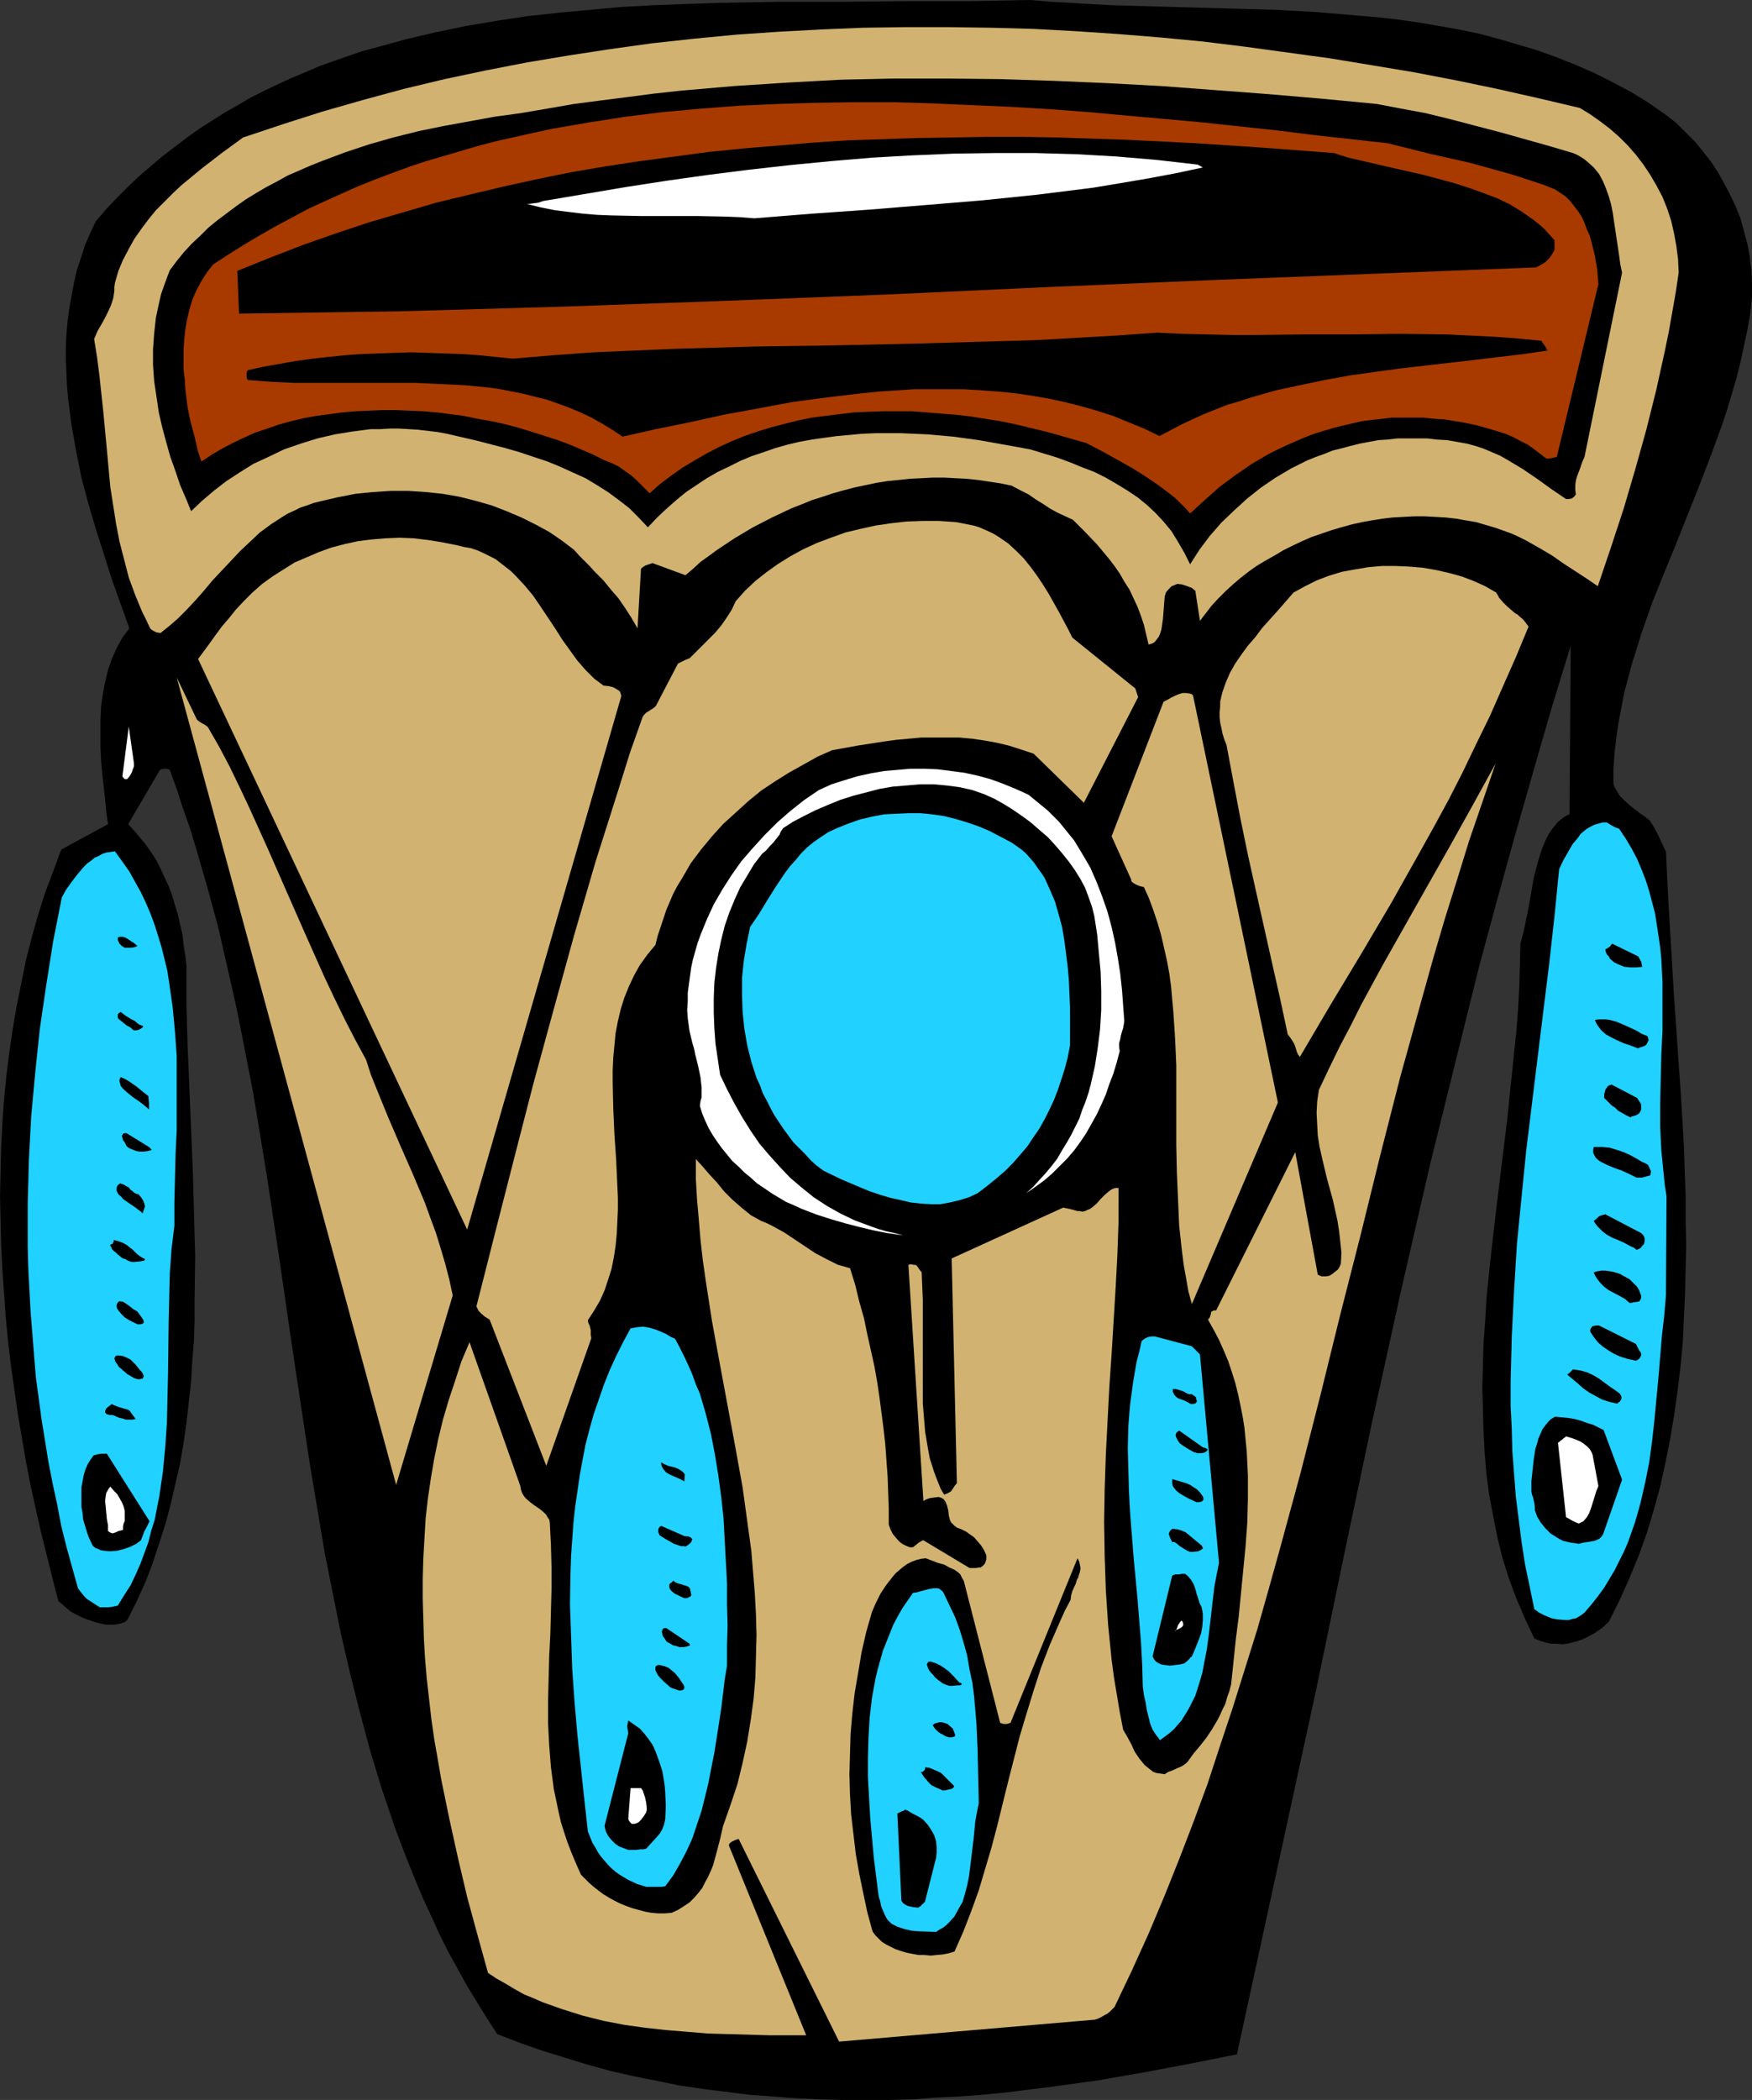 <?xml version="1.0" encoding="UTF-8" standalone="no"?>
<svg
   version="1.0"
   width="129.724mm"
   height="155.459mm"
   id="svg61"
   sodipodi:docname="Drum.wmf"
   xmlns:inkscape="http://www.inkscape.org/namespaces/inkscape"
   xmlns:sodipodi="http://sodipodi.sourceforge.net/DTD/sodipodi-0.dtd"
   xmlns="http://www.w3.org/2000/svg"
   xmlns:svg="http://www.w3.org/2000/svg">
  <rect width="100%" height="100%" fill="#333333" stroke="none"/>
  <sodipodi:namedview
     id="namedview61"
     pagecolor="#ffffff"
     bordercolor="#000000"
     borderopacity="0.25"
     inkscape:showpageshadow="2"
     inkscape:pageopacity="0.0"
     inkscape:pagecheckerboard="0"
     inkscape:deskcolor="#d1d1d1"
     inkscape:document-units="mm" />
  <defs
     id="defs1">
    <pattern
       id="WMFhbasepattern"
       patternUnits="userSpaceOnUse"
       width="6"
       height="6"
       x="0"
       y="0" />
  </defs>
  <path
     style="fill:#000000;fill-opacity:1;fill-rule:evenodd;stroke:none"
     d="m 490.294,83.06 v -3.878 l -0.162,-3.717 -0.485,-3.717 -0.646,-3.555 -0.97,-3.555 -0.97,-3.555 -1.293,-3.232 -1.616,-3.394 -1.616,-3.07 -1.778,-3.232 -1.939,-2.909 -2.262,-2.909 -2.262,-2.747 -2.586,-2.586 -2.586,-2.586 -2.909,-2.262 -4.848,-3.394 -5.01,-3.07 -5.171,-2.747 -5.171,-2.586 -5.171,-2.262 -5.333,-2.101 -5.333,-1.939 -5.494,-1.616 -5.494,-1.616 -5.494,-1.454 -5.494,-1.131 -5.494,-0.97 -5.656,-0.97 -5.656,-0.808 -5.656,-0.646 L 379.921,4.363 368.609,3.394 356.974,2.747 345.5,2.424 333.865,2.101 322.392,1.778 310.918,1.454 299.606,0.808 293.95,0.485 288.294,0 l -8.242,0.162 -8.726,0.162 h -8.565 -8.565 l -17.776,0.162 h -17.776 l -17.776,0.323 -9.05,0.323 -8.888,0.323 -8.888,0.485 -8.888,0.808 -8.726,0.808 -8.888,0.97 -8.565,1.293 -8.565,1.454 -8.565,1.778 -8.242,1.939 -8.242,2.262 -4.202,1.131 -7.918,2.747 -4.04,1.454 -3.717,1.616 -3.878,1.616 -3.878,1.778 -3.717,1.778 -3.878,1.939 -3.555,2.101 -3.717,2.101 -3.555,2.262 -3.555,2.262 -3.394,2.424 -3.394,2.586 -3.394,2.586 -3.232,2.747 -3.232,2.747 -3.232,3.07 -3.07,3.07 -3.07,3.232 -2.909,3.394 -1.616,3.394 -1.454,3.394 -1.131,3.555 -1.131,3.394 -0.808,3.555 -0.646,3.555 -0.646,3.555 -0.485,3.555 -0.323,3.717 -0.162,3.555 v 3.555 l 0.162,3.717 0.162,3.555 0.323,3.717 0.485,3.717 0.485,3.717 1.293,7.272 1.454,7.272 1.939,7.272 2.101,7.11 2.262,7.11 2.262,7.11 2.424,6.787 2.424,6.787 -0.97,1.293 -0.97,1.293 -0.808,1.454 -0.808,1.454 -1.293,2.909 -1.131,3.232 -0.808,3.394 -0.646,3.393 -0.485,3.555 -0.162,3.717 v 3.717 3.717 l 0.162,3.717 0.323,3.717 0.808,7.272 0.323,3.555 0.485,3.393 -13.09,7.11 -2.262,6.141 -2.262,5.979 -1.939,6.141 -1.778,6.302 -1.616,6.302 -1.293,6.464 -1.293,6.302 -1.131,6.625 -0.97,6.625 -0.808,6.464 -0.646,6.625 -0.485,6.787 -0.323,6.625 -0.162,6.787 L 0,334.664 l 0.162,6.787 0.162,6.787 0.323,6.787 0.485,6.787 0.485,6.787 0.646,6.787 0.808,6.787 0.97,6.787 0.97,6.787 1.131,6.625 1.131,6.625 1.293,6.625 1.454,6.625 1.454,6.464 1.616,6.464 1.616,6.464 1.616,6.302 1.131,0.97 1.131,0.97 1.131,0.97 1.454,0.808 1.293,0.646 1.454,0.646 1.454,0.485 1.454,0.485 1.293,0.323 1.454,0.323 h 1.293 1.131 l 1.131,-0.162 1.131,-0.323 0.808,-0.323 0.646,-0.646 2.586,-5.171 2.424,-5.333 2.101,-5.494 1.778,-5.494 1.778,-5.494 1.454,-5.494 1.293,-5.656 1.293,-5.656 0.97,-5.656 0.808,-5.656 0.646,-5.817 0.646,-5.656 0.323,-5.817 0.485,-5.817 0.162,-5.817 v -5.817 l 0.162,-11.796 -0.323,-11.796 -0.323,-11.635 -0.485,-11.796 -0.485,-11.635 -0.485,-11.473 -0.323,-11.473 v -11.312 l -0.323,-2.909 -0.485,-3.07 -0.323,-2.909 -0.646,-2.747 -0.646,-2.909 -0.808,-2.586 -0.808,-2.747 -0.97,-2.586 -1.131,-2.424 -1.131,-2.424 -1.131,-2.262 -1.454,-2.262 -1.454,-2.101 -1.616,-1.939 -1.616,-1.939 -1.778,-1.939 8.888,-15.19 h 0.162 l 0.162,-0.162 0.808,-0.162 h 0.808 l 0.485,0.162 0.323,0.162 1.939,5.333 1.778,5.494 1.939,5.494 1.616,5.333 3.232,11.15 3.07,11.312 2.586,11.312 2.586,11.473 2.262,11.473 2.262,11.635 1.939,11.635 1.939,11.796 3.555,23.593 3.394,23.431 3.555,23.593 1.778,11.635 1.939,11.473 1.939,11.635 2.262,11.312 2.262,11.312 2.586,11.15 2.747,10.988 2.909,10.827 3.232,10.665 1.778,5.171 1.778,5.333 1.939,5.171 1.939,5.009 2.101,5.171 2.101,5.009 2.262,4.848 2.262,5.009 2.424,4.848 2.586,4.686 2.586,4.686 2.747,4.525 2.909,4.686 2.909,4.525 6.302,2.424 6.464,2.262 6.302,1.939 6.302,1.939 6.464,1.778 6.464,1.454 6.464,1.293 6.302,1.293 6.626,0.97 6.464,0.808 6.464,0.808 6.464,0.485 6.464,0.485 6.626,0.323 6.464,0.162 h 6.464 6.626 l 6.464,-0.162 6.464,-0.485 6.626,-0.323 6.464,-0.485 6.626,-0.646 6.464,-0.808 6.464,-0.808 12.928,-1.778 12.928,-2.262 12.928,-2.424 12.928,-2.586 22.301,-102.613 7.595,-36.682 7.757,-36.844 4.04,-18.26 4.04,-18.422 4.202,-18.26 4.202,-18.26 4.525,-18.26 4.525,-18.26 4.525,-18.26 4.848,-17.937 5.01,-18.099 5.171,-18.099 5.171,-17.937 5.494,-17.937 -0.323,47.024 v 0.162 l -0.808,0.323 -0.808,0.485 -0.808,0.646 -0.97,0.808 -1.293,1.616 -1.131,1.616 -0.97,1.939 -0.808,1.939 -0.646,1.939 -0.646,2.101 -1.131,4.363 -0.808,4.686 -0.808,4.525 -0.97,4.686 -0.485,2.101 -0.646,2.262 -0.162,6.141 -0.162,5.979 -0.323,6.141 -0.485,6.302 -1.293,12.281 -1.293,12.604 -3.07,25.047 -1.454,12.604 -1.293,12.443 -0.323,6.141 -0.485,6.302 -0.162,6.141 -0.162,6.141 0.162,6.141 0.162,6.141 0.323,5.979 0.485,5.979 0.808,5.979 1.131,5.979 1.131,5.817 1.454,5.817 1.778,5.656 2.101,5.656 2.424,5.656 2.586,5.494 1.616,0.646 1.616,0.485 1.454,0.323 h 1.616 l 1.454,0.162 1.454,-0.162 1.293,-0.323 1.293,-0.323 1.454,-0.485 1.131,-0.485 2.424,-1.293 2.101,-1.454 1.939,-1.778 3.07,-6.141 2.747,-6.141 2.586,-6.302 2.262,-6.302 1.939,-6.464 1.778,-6.464 1.454,-6.625 1.293,-6.464 1.131,-6.787 0.97,-6.787 0.808,-6.625 0.646,-6.787 0.323,-6.949 0.323,-6.787 0.162,-6.949 0.162,-6.949 -0.162,-6.787 v -6.949 l -0.485,-13.897 -0.808,-13.897 -0.97,-13.897 -0.97,-13.897 -0.808,-13.574 -0.808,-13.574 -0.646,-13.412 -1.131,-2.424 -1.131,-2.424 -1.131,-2.101 -1.131,-1.778 -1.131,-0.97 -1.454,-0.97 -1.454,-1.131 -1.454,-1.131 -1.454,-1.293 -1.454,-1.454 -0.97,-1.616 -0.485,-0.808 -0.323,-0.97 v -4.363 l 0.323,-4.363 0.485,-4.201 0.646,-4.363 0.808,-4.201 0.808,-4.201 1.131,-4.201 1.131,-4.201 1.293,-4.04 1.293,-4.201 2.909,-8.241 3.232,-8.08 3.394,-8.241 6.626,-16.644 3.232,-8.403 3.07,-8.403 1.454,-4.363 1.293,-4.363 1.293,-4.363 1.131,-4.525 0.97,-4.525 0.97,-4.525 0.808,-4.525 z"
     id="path1" />
  <path
     style="fill:#d1b270;fill-opacity:1;fill-rule:evenodd;stroke:none"
     d="m 469.771,76.273 -0.162,-3.717 -0.485,-3.717 -0.646,-3.555 -0.808,-3.555 -1.131,-3.394 -1.293,-3.232 -1.616,-3.07 -1.778,-3.07 -1.939,-2.909 -2.101,-2.747 -2.262,-2.586 -2.424,-2.424 -2.586,-2.262 -2.747,-2.101 -2.747,-1.939 -2.909,-1.778 L 430.502,27.471 419.028,24.886 407.393,22.462 395.596,20.199 383.961,18.26 372.164,16.321 360.368,14.705 348.571,13.089 336.774,11.635 324.977,10.504 313.019,9.534 301.06,8.726 289.102,8.08 277.305,7.757 265.347,7.595 h -11.797 l -11.958,0.162 -11.797,0.485 -11.958,0.646 -11.797,0.808 -11.797,1.131 -11.797,1.293 -11.635,1.616 -11.635,1.778 -11.635,1.939 -11.635,2.262 -11.474,2.424 -11.474,2.747 -11.312,3.07 -11.312,3.232 -11.15,3.555 -11.15,3.717 -5.979,4.363 -5.656,4.363 -2.747,2.262 -2.747,2.262 -2.424,2.262 -2.424,2.424 -2.424,2.424 -2.101,2.586 -1.939,2.586 -1.939,2.747 -1.616,2.909 -1.616,3.07 -1.293,3.07 -0.97,3.394 -0.162,1.131 v 1.131 l -0.323,2.101 -0.646,1.939 -0.808,1.778 -0.808,1.616 -0.97,1.778 -1.131,1.939 -0.97,2.262 0.808,5.009 0.646,5.009 1.131,10.504 0.97,10.342 0.97,10.504 0.808,5.171 0.808,5.171 0.97,5.009 1.293,5.009 1.293,5.009 1.778,4.848 1.939,4.686 1.131,2.262 1.131,2.424 0.162,0.162 0.162,0.162 0.485,0.323 0.97,0.485 1.131,0.162 2.424,-1.939 2.424,-2.101 2.424,-2.424 2.424,-2.586 2.424,-2.747 2.424,-2.909 5.171,-5.494 2.586,-2.747 2.747,-2.586 2.747,-2.586 3.07,-2.262 3.232,-2.101 1.616,-0.97 1.778,-0.808 1.616,-0.808 1.939,-0.646 1.778,-0.646 1.939,-0.485 4.848,-1.131 5.01,-0.97 4.848,-0.485 5.01,-0.323 h 4.848 l 4.848,0.323 4.686,0.485 4.686,0.808 4.525,1.131 4.525,1.293 4.202,1.616 4.202,1.778 3.878,1.939 3.878,2.101 3.555,2.424 3.394,2.586 1.454,1.616 1.454,1.454 1.454,1.454 1.293,1.454 2.586,2.586 2.101,2.586 2.101,2.424 1.778,2.586 1.778,2.747 1.778,3.07 0.97,-16.644 0.485,-0.485 0.808,-0.485 0.97,-0.323 0.97,-0.323 9.211,3.393 2.101,-1.778 2.101,-1.939 2.262,-1.616 2.424,-1.778 4.848,-3.232 5.171,-3.07 5.333,-2.747 5.494,-2.586 2.909,-1.131 2.747,-1.131 3.07,-0.97 2.909,-0.97 2.909,-0.808 3.07,-0.808 3.07,-0.646 3.07,-0.646 3.07,-0.485 3.232,-0.323 3.07,-0.323 3.232,-0.162 3.07,-0.162 h 3.232 l 3.07,0.162 3.232,0.162 3.07,0.323 3.232,0.485 3.232,0.485 3.07,0.646 2.424,1.293 2.262,1.131 2.101,1.454 2.101,1.293 1.939,1.293 2.101,1.131 2.101,0.97 2.101,0.97 3.394,3.394 3.394,3.555 3.232,3.878 1.616,2.101 1.454,2.101 1.293,2.262 1.454,2.262 1.131,2.424 1.131,2.424 0.97,2.586 0.808,2.424 0.646,2.747 0.646,2.747 0.646,-0.162 0.808,-0.323 0.485,-0.485 0.485,-0.646 0.485,-0.646 0.323,-0.808 0.323,-0.97 0.162,-0.97 0.323,-2.262 0.162,-2.101 0.162,-2.101 0.162,-1.939 0.323,-1.131 0.646,-0.808 0.485,-0.485 0.485,-0.485 0.808,-0.323 0.808,-0.323 1.293,0.162 1.454,0.485 1.293,0.485 0.97,0.808 1.293,8.403 1.616,-2.101 1.616,-2.101 1.939,-2.101 1.939,-1.939 2.101,-1.939 2.101,-1.778 2.262,-1.778 2.262,-1.616 2.424,-1.454 2.586,-1.454 2.424,-1.454 2.586,-1.293 2.747,-1.293 2.586,-1.131 5.656,-1.939 2.747,-0.808 2.909,-0.808 2.909,-0.646 2.747,-0.485 3.07,-0.485 2.747,-0.323 3.07,-0.162 2.909,-0.162 h 2.909 l 2.909,0.162 2.909,0.162 2.909,0.323 2.747,0.485 2.909,0.485 2.747,0.808 2.747,0.808 2.262,0.808 2.262,0.808 2.101,0.97 1.939,0.97 3.717,2.101 3.555,2.101 3.232,2.262 3.232,2.101 3.232,2.101 3.07,2.101 3.717,-10.989 3.555,-10.827 3.232,-10.989 3.07,-10.988 2.747,-10.988 2.424,-10.988 1.131,-5.494 0.97,-5.494 0.97,-5.494 z"
     id="path2" />
  <path
     style="fill:#21d1ff;fill-opacity:1;fill-rule:evenodd;stroke:none"
     d="m 466.215,362.459 0.162,-27.794 -0.485,-3.07 -0.323,-3.232 -0.323,-3.232 -0.323,-3.232 -0.323,-6.625 v -6.625 l 0.323,-13.574 0.323,-6.787 v -6.625 -6.787 l -0.323,-6.625 -0.323,-3.232 -0.485,-3.232 -0.485,-3.232 -0.485,-3.07 -0.808,-3.07 -0.808,-3.07 -0.97,-3.07 -1.131,-2.909 -1.293,-3.07 -1.454,-2.747 -1.616,-2.747 -1.939,-2.909 -1.293,-0.485 -1.131,-0.646 -0.485,-0.323 -0.323,-0.162 -0.162,-0.162 v 0 h -1.293 l -1.131,0.323 -1.131,0.323 -0.97,0.485 -1.131,0.646 -0.808,0.646 -0.97,0.808 -0.646,0.97 -1.616,1.939 -1.293,2.262 -1.293,2.262 -1.131,2.424 -1.293,13.089 -1.454,13.089 -3.232,26.178 -3.232,26.34 -1.293,12.928 -1.293,13.089 -0.808,13.089 -0.323,6.464 -0.323,6.464 -0.162,6.464 -0.162,6.464 v 6.464 l 0.323,6.464 0.162,6.302 0.485,6.302 0.485,6.302 0.808,6.464 0.808,6.302 0.97,6.302 1.293,6.141 1.293,6.302 0.646,0.485 0.646,0.485 1.616,0.808 1.939,0.808 1.778,0.323 2.101,0.162 h 0.97 l 0.97,-0.323 0.97,-0.162 0.808,-0.485 0.808,-0.485 0.808,-0.646 1.939,-2.262 1.778,-2.262 1.778,-2.424 1.454,-2.424 1.454,-2.424 1.293,-2.586 1.293,-2.586 1.131,-2.586 0.97,-2.747 0.97,-2.747 0.808,-2.747 0.808,-2.909 1.293,-5.656 1.131,-5.656 0.808,-5.979 0.646,-5.817 1.131,-11.958 0.97,-11.635 0.646,-5.656 z"
     id="path3" />
  <path
     style="fill:#000000;fill-opacity:1;fill-rule:evenodd;stroke:none"
     d="m 459.267,345.006 -10.181,-5.333 v 0.162 l -0.808,0.162 -0.808,0.323 -0.646,0.646 -0.808,0.646 0.485,0.808 0.646,0.808 1.293,1.293 1.293,0.97 1.454,0.808 1.616,0.646 1.778,0.808 1.778,0.97 0.808,0.323 0.808,0.646 0.485,-0.162 0.646,-0.323 0.485,-0.646 0.485,-0.485 0.162,-0.808 v -0.808 l -0.162,-0.485 -0.162,-0.323 -0.323,-0.323 z"
     id="path4" />
  <path
     style="fill:#000000;fill-opacity:1;fill-rule:evenodd;stroke:none"
     d="m 462.014,327.716 -0.808,-1.778 -0.808,-0.485 -0.808,-0.323 -1.616,-0.97 -1.778,-0.97 -1.778,-0.808 -1.939,-0.646 -2.101,-0.646 -2.101,-0.162 h -1.131 -1.131 l -0.162,0.808 v 0.808 l 0.323,0.646 0.323,0.646 0.646,0.646 0.646,0.485 0.97,0.485 0.97,0.485 1.939,0.808 2.262,0.808 2.101,0.97 0.97,0.485 0.97,0.485 h 1.454 l 0.646,-0.162 0.646,-0.162 0.485,-0.162 h 0.323 l 0.162,-0.162 h 0.162 z"
     id="path5" />
  <path
     style="fill:#000000;fill-opacity:1;fill-rule:evenodd;stroke:none"
     d="m 461.044,289.902 -1.616,-0.646 -1.616,-0.97 -3.555,-1.616 -1.939,-0.808 -1.778,-0.485 -1.131,-0.162 h -0.97 -0.97 l -1.131,0.162 0.323,0.808 0.485,0.808 0.485,0.646 0.485,0.646 1.293,1.131 1.454,0.808 1.616,0.808 1.778,0.808 1.939,0.646 2.101,0.808 h 0.162 l 0.323,-0.162 0.485,-0.162 0.485,-0.162 0.485,-0.162 0.485,-0.323 0.323,-0.646 0.323,-0.646 z"
     id="path6" />
  <path
     style="fill:#000000;fill-opacity:1;fill-rule:evenodd;stroke:none"
     d="m 458.782,377.972 -0.97,-1.939 -10.342,-5.171 h -0.808 l -0.808,0.162 -0.323,0.162 -0.323,0.485 -0.162,0.323 v 0.646 l 0.97,1.454 1.131,1.454 1.293,1.131 1.616,1.131 1.616,0.97 1.778,0.808 2.101,0.646 2.262,0.485 0.323,-0.162 0.323,-0.162 0.323,-0.323 0.323,-0.485 0.162,-0.323 v -0.485 l -0.162,-0.485 z"
     id="path7" />
  <path
     style="fill:#000000;fill-opacity:1;fill-rule:evenodd;stroke:none"
     d="m 459.267,362.459 -0.323,-0.808 -0.323,-0.808 -0.485,-0.808 -0.646,-0.646 -0.646,-0.646 -0.808,-0.808 -1.778,-0.97 -0.808,-0.485 -0.97,-0.323 -1.131,-0.323 -0.97,-0.162 -1.131,-0.162 h -1.131 l -0.97,0.162 -1.131,0.323 0.323,0.808 0.485,0.808 0.97,1.293 1.131,1.131 1.293,0.97 3.07,1.616 1.454,0.808 1.293,1.131 h 0.485 l 0.485,-0.162 1.293,-0.162 0.485,-0.162 0.323,-0.485 0.162,-0.485 v -0.323 z"
     id="path8" />
  <path
     style="fill:#000000;fill-opacity:1;fill-rule:evenodd;stroke:none"
     d="m 459.267,308.971 -1.131,-1.778 -7.11,-3.717 -0.646,0.162 -0.485,0.323 -0.323,0.485 -0.323,0.485 -0.323,1.293 v 0.485 0.485 l 1.293,1.293 0.808,0.808 0.97,0.646 0.808,0.808 1.131,0.646 1.131,0.646 1.293,0.646 0.162,-0.323 h 0.323 l 0.485,-0.162 0.485,-0.162 0.646,-0.323 0.323,-0.323 0.323,-0.485 0.162,-0.485 v -0.485 z"
     id="path9" />
  <path
     style="fill:#000000;fill-opacity:1;fill-rule:evenodd;stroke:none"
     d="m 459.267,269.056 -0.808,-1.454 -7.272,-3.555 -0.323,0.323 -0.323,0.485 -1.293,0.808 0.162,0.808 0.323,0.646 0.485,0.485 0.323,0.646 1.131,0.97 1.293,0.646 1.616,0.646 1.616,0.162 h 1.778 l 1.616,-0.162 z"
     id="path10" />
  <path
     style="fill:#000000;fill-opacity:1;fill-rule:evenodd;stroke:none"
     d="m 453.934,414.008 -5.171,-13.897 v 0 l -1.293,-0.646 -1.616,-0.808 -1.616,-0.485 -1.778,-0.646 -1.778,-0.485 -1.939,-0.323 -1.778,-0.162 -1.778,-0.162 -1.131,0.646 -0.808,0.808 -0.808,0.97 -0.808,1.131 -0.485,1.131 -0.646,1.454 -0.323,1.293 -0.485,1.454 -0.485,3.07 -0.323,3.07 -0.323,3.07 v 2.747 l 0.162,0.97 0.323,0.808 0.162,0.808 0.162,0.646 0.162,1.293 v 0.808 l 0.646,1.778 0.97,1.616 1.293,1.616 1.454,1.454 1.778,1.131 0.808,0.485 0.97,0.485 2.101,0.485 1.131,0.162 1.131,0.162 1.293,-0.323 1.131,-0.162 0.97,-0.162 0.97,-0.162 0.808,-0.323 0.646,-0.323 0.485,-0.485 0.485,-0.646 z"
     id="path11" />
  <path
     style="fill:#000000;fill-opacity:1;fill-rule:evenodd;stroke:none"
     d="m 453.287,389.93 -1.293,-0.97 -1.454,-0.97 -3.07,-2.262 -1.616,-0.97 -1.778,-0.808 -1.778,-0.485 -0.97,-0.162 -1.131,-0.162 -0.323,0.323 -0.323,0.323 -0.485,0.485 -0.485,0.323 3.07,2.586 1.454,1.293 1.616,1.131 1.778,0.97 1.778,0.97 1.939,0.646 2.101,0.485 h 0.323 l 0.323,-0.323 0.323,-0.162 0.323,-0.485 0.162,-0.485 v -0.323 l -0.162,-0.485 z"
     id="path12" />
  <path
     style="fill:#000000;fill-opacity:1;fill-rule:evenodd;stroke:none"
     d="m 453.934,76.273 -0.485,-2.262 -0.323,-2.424 -1.454,-9.696 -0.323,-2.262 -0.485,-2.424 -0.646,-2.262 -0.808,-2.262 -0.808,-1.939 -1.131,-2.101 -1.454,-1.778 -1.616,-1.454 -0.97,-0.808 -0.97,-0.646 -1.131,-0.646 -1.131,-0.485 -7.11,-2.101 -6.949,-1.939 -3.394,-0.97 -3.555,-0.97 -6.787,-1.778 -6.787,-1.778 -6.626,-1.616 -6.949,-1.293 -6.787,-1.293 L 370.064,27.633 355.035,26.34 340.006,25.209 324.977,24.078 309.948,23.27 294.92,22.623 280.052,22.139 265.185,21.977 h -15.029 l -14.867,0.323 -14.867,0.808 -15.029,0.97 -14.867,1.293 -7.434,0.808 -7.434,0.97 -7.595,0.97 -7.434,0.97 -7.434,1.293 -7.595,1.293 -7.11,0.97 -7.11,1.293 -7.11,1.293 -7.11,1.454 -7.11,1.778 -6.787,1.939 -6.787,2.262 -6.464,2.424 -3.232,1.293 -6.302,2.747 -2.909,1.616 -3.07,1.616 -2.747,1.616 -2.909,1.778 -2.747,1.939 -2.586,1.939 -2.586,1.939 -2.586,2.101 -2.262,2.262 -2.424,2.262 -2.101,2.262 -2.101,2.586 -1.939,2.586 -0.808,2.101 -0.808,2.262 -0.808,2.262 -0.485,2.101 -0.97,4.525 -0.485,4.363 -0.323,4.525 v 4.363 l 0.323,4.525 0.646,4.363 0.646,4.363 0.97,4.201 1.131,4.201 1.131,4.04 1.454,4.04 1.293,3.878 1.616,3.717 1.454,3.555 3.07,-2.909 3.232,-2.747 3.555,-2.747 3.717,-2.424 3.878,-2.424 4.202,-1.939 4.363,-2.101 4.686,-1.616 4.686,-1.454 4.848,-1.131 5.01,-0.808 5.01,-0.646 h 2.747 l 2.586,-0.162 h 2.586 l 2.747,0.162 2.586,0.162 2.747,0.323 2.747,0.323 2.586,0.485 8.403,1.939 8.08,2.101 3.878,1.131 3.878,1.293 3.878,1.293 3.555,1.454 3.555,1.616 3.555,1.616 3.232,1.939 3.07,1.939 3.07,2.262 2.909,2.262 2.586,2.586 2.586,2.747 2.586,-2.747 2.586,-2.424 2.747,-2.424 2.747,-2.262 2.909,-1.939 2.909,-1.939 3.07,-1.778 3.07,-1.454 3.232,-1.616 3.07,-1.293 3.394,-1.131 3.232,-1.131 3.394,-0.97 3.394,-0.808 3.555,-0.646 3.394,-0.485 3.555,-0.485 3.555,-0.323 3.555,-0.323 3.717,-0.162 h 3.555 3.555 l 7.434,0.323 7.272,0.646 7.11,0.97 7.272,1.293 7.11,1.293 3.717,1.131 3.717,1.131 3.555,1.293 3.555,1.454 3.394,1.293 3.232,1.616 3.07,1.778 2.909,1.778 2.909,1.939 2.586,2.101 2.424,2.262 2.262,2.424 2.262,2.747 1.778,2.909 1.778,3.07 1.616,3.232 2.586,-4.04 2.909,-3.878 3.232,-3.717 3.555,-3.393 3.717,-3.394 3.878,-3.07 4.04,-2.747 4.363,-2.586 2.262,-1.131 2.262,-1.131 2.424,-0.97 2.262,-0.808 2.424,-0.97 2.586,-0.646 2.424,-0.646 2.586,-0.646 2.586,-0.485 2.586,-0.485 2.586,-0.162 2.747,-0.323 h 2.747 2.747 2.747 l 2.747,0.323 2.909,0.162 2.747,0.485 2.747,0.485 2.424,0.646 2.424,0.808 2.262,0.97 2.262,0.97 2.262,1.293 4.04,2.424 4.04,2.747 4.04,2.909 4.04,2.747 h 0.808 l 0.808,-0.162 0.646,-0.485 0.485,-0.646 -0.162,-1.293 v -1.293 l 0.162,-1.293 0.323,-1.131 0.485,-1.293 0.485,-1.293 0.485,-1.454 0.646,-1.454 z"
     id="path13" />
  <path
     style="fill:#ffffff;fill-opacity:1;fill-rule:evenodd;stroke:none"
     d="m 447.308,415.785 -1.616,-8.726 -0.323,-0.808 -0.485,-0.808 -0.808,-0.808 -0.808,-0.646 -0.97,-0.646 -1.131,-0.485 -1.293,-0.485 -1.616,-0.485 -0.323,0.323 -0.323,0.162 -0.162,0.162 v 0 l -0.323,0.323 -0.323,0.162 -0.323,0.323 -0.485,0.323 2.262,20.846 0.646,0.323 0.808,0.485 0.97,0.485 1.131,0.485 0.646,-0.323 0.646,-0.323 0.97,-1.131 0.646,-1.131 0.485,-1.293 0.97,-3.07 0.485,-1.616 z"
     id="path14" />
  <path
     style="fill:#a83a00;fill-opacity:1;fill-rule:evenodd;stroke:none"
     d="m 447.308,79.505 -0.323,-4.04 -0.646,-3.878 -0.97,-3.878 -0.485,-1.778 -0.808,-1.778 -0.646,-1.778 -0.808,-1.778 -0.97,-1.454 -1.131,-1.454 -1.131,-1.454 -1.293,-1.293 -1.454,-0.97 -1.454,-0.97 -3.232,-1.293 -2.909,-0.97 -5.979,-1.939 -5.818,-1.616 -5.818,-1.616 -11.474,-2.586 -5.818,-1.454 -5.818,-1.454 -10.181,-1.131 -10.181,-1.131 -10.342,-1.293 -10.504,-1.131 -10.504,-1.131 -10.666,-0.97 -10.827,-0.97 -10.666,-0.97 -10.827,-0.808 -10.827,-0.646 -10.989,-0.485 -10.827,-0.485 -10.827,-0.323 h -10.827 l -10.827,0.162 -10.827,0.323 -10.666,0.485 -10.666,0.808 -10.666,0.97 -10.504,1.293 -10.342,1.616 -10.342,1.778 -5.171,1.131 -10.181,2.262 -5.01,1.293 -9.858,2.909 -5.01,1.454 -4.848,1.616 -4.848,1.778 -4.686,1.778 -4.848,1.939 -4.686,2.101 -4.686,2.101 -4.525,2.101 -4.525,2.424 -4.525,2.424 -4.525,2.586 -4.363,2.586 -4.363,2.747 -4.202,2.747 -1.778,2.262 -1.616,2.586 -1.293,2.424 -1.131,2.586 -0.808,2.747 -0.646,2.747 -0.485,2.747 -0.323,2.909 -0.162,2.747 v 2.909 2.747 l 0.323,2.747 0.162,2.747 0.323,2.586 0.323,2.586 0.485,2.424 0.485,2.101 0.485,1.778 0.485,1.778 0.323,1.454 0.646,2.747 0.485,1.454 0.485,1.293 2.909,-1.939 2.747,-1.616 3.07,-1.616 3.07,-1.454 3.232,-1.454 3.394,-1.131 3.232,-1.131 3.555,-0.97 3.394,-0.808 3.555,-0.646 3.717,-0.485 3.555,-0.485 3.717,-0.323 3.717,-0.162 3.717,-0.162 h 3.878 l 3.717,0.162 3.878,0.162 3.717,0.323 3.878,0.485 3.717,0.485 3.878,0.808 3.717,0.646 3.717,0.808 3.717,0.97 3.717,1.131 3.555,1.131 3.555,1.131 3.555,1.293 3.394,1.454 3.394,1.454 3.232,1.616 2.101,0.808 1.939,0.97 1.778,1.293 1.616,1.131 1.454,1.293 1.293,1.293 1.293,1.293 1.131,1.131 2.909,-2.586 3.232,-2.424 3.232,-2.262 3.232,-1.939 3.394,-1.939 3.394,-1.778 3.555,-1.616 3.555,-1.454 3.717,-1.293 3.717,-1.131 3.717,-0.97 3.878,-0.97 3.878,-0.808 3.878,-0.485 3.878,-0.485 4.04,-0.485 3.878,-0.162 4.202,-0.162 h 4.04 4.04 l 4.04,0.323 8.242,0.646 4.202,0.485 4.04,0.646 4.04,0.646 4.04,0.808 4.04,0.97 4.04,0.97 4.202,1.131 7.918,2.262 4.363,2.262 4.363,2.424 4.04,2.262 3.878,2.424 3.555,2.424 3.232,2.424 1.616,1.293 1.454,1.454 1.293,1.293 1.293,1.454 4.04,-3.717 4.202,-3.717 4.363,-3.232 4.686,-3.232 4.686,-2.747 2.586,-1.293 2.424,-1.131 2.586,-1.131 2.586,-1.131 2.586,-0.97 2.586,-0.808 2.747,-0.808 2.586,-0.646 2.747,-0.646 2.747,-0.646 2.747,-0.323 2.909,-0.323 2.747,-0.323 h 2.909 2.909 2.909 l 2.909,0.323 2.909,0.162 2.909,0.485 2.909,0.485 3.07,0.646 2.909,0.808 2.747,0.808 2.586,0.808 2.262,0.97 2.101,1.131 1.939,0.97 1.778,1.293 3.394,2.586 h 0.646 l 0.808,-0.162 0.808,-0.162 0.646,-0.162 z"
     id="path15" />
  <path
     style="fill:#000000;fill-opacity:1;fill-rule:evenodd;stroke:none"
     d="m 435.027,69.001 v -1.778 l -1.454,-1.616 -1.293,-1.454 -1.454,-1.293 -1.616,-1.293 -1.616,-1.131 -1.616,-1.131 -3.394,-2.101 -3.717,-1.778 -3.878,-1.454 -4.04,-1.454 -4.04,-1.293 -4.202,-1.131 -4.202,-1.131 -8.565,-1.939 -8.403,-1.939 -4.202,-0.97 -4.04,-1.293 -19.23,-1.454 -19.392,-1.293 -9.696,-0.485 -9.696,-0.485 -9.858,-0.323 -9.696,-0.323 -9.696,-0.162 h -9.858 l -9.696,0.162 -9.858,0.162 -9.696,0.323 -9.696,0.323 -9.696,0.646 -9.696,0.808 -9.696,0.808 -9.696,0.97 -9.696,1.293 -9.696,1.293 -9.534,1.454 -9.534,1.616 -9.534,1.939 -9.534,2.101 -9.534,2.262 -9.373,2.262 -9.373,2.747 -9.373,2.747 -9.211,3.07 -9.211,3.232 -9.211,3.555 -9.211,3.717 0.485,11.958 22.624,-0.323 22.462,-0.323 22.624,-0.646 22.624,-0.646 45.248,-1.616 45.41,-1.778 45.571,-2.101 45.41,-1.939 45.571,-1.778 45.41,-1.778 0.97,-0.485 0.808,-0.485 0.808,-0.485 0.646,-0.646 0.485,-0.485 0.485,-0.646 0.485,-0.808 0.485,-0.808 z"
     id="path16" />
  <path
     style="fill:#000000;fill-opacity:1;fill-rule:evenodd;stroke:none"
     d="m 432.441,96.957 -1.131,-1.616 -6.626,-0.646 -6.626,-0.485 -6.626,-0.323 -6.626,-0.323 -13.251,-0.162 -13.251,0.162 H 365.054 L 351.48,93.725 h -6.787 l -6.949,-0.162 -6.949,-0.162 -6.949,-0.323 -11.474,0.808 -11.312,0.646 -11.474,0.646 -11.312,0.323 -22.301,0.646 -22.462,0.485 -22.301,0.323 -22.462,0.646 -11.312,0.485 -11.15,0.485 -11.312,0.808 -11.474,0.97 -4.848,-0.485 -4.686,-0.485 -4.686,-0.323 -4.848,-0.162 -4.686,-0.162 -4.686,-0.162 -4.525,0.162 -4.686,0.162 -4.686,0.162 -4.525,0.323 -4.686,0.485 -4.525,0.485 -4.525,0.646 -9.211,1.616 -4.363,0.97 v 0 l -0.162,0.323 -0.162,0.646 v 0.97 l 0.162,0.485 0.162,0.323 6.464,0.485 6.626,0.323 h 6.787 6.787 13.574 6.949 l 6.787,0.323 6.787,0.323 6.626,0.646 3.394,0.485 3.232,0.646 3.232,0.646 3.232,0.808 3.232,0.808 3.232,1.131 3.07,1.131 3.07,1.293 3.07,1.454 2.909,1.616 2.909,1.778 2.909,1.939 9.373,-2.101 9.534,-1.939 9.534,-2.101 9.696,-1.778 9.534,-1.778 9.696,-1.293 9.534,-1.131 4.848,-0.485 4.848,-0.323 4.848,-0.323 h 4.848 4.686 4.686 l 4.848,0.323 4.686,0.323 4.686,0.485 4.525,0.646 4.686,0.808 4.525,0.97 4.525,1.131 4.525,1.293 4.525,1.454 4.363,1.778 4.363,1.778 4.363,2.101 3.07,-1.616 3.07,-1.616 3.07,-1.454 3.232,-1.454 3.232,-1.293 3.232,-1.293 3.394,-0.97 3.394,-1.131 6.787,-1.939 6.787,-1.454 6.949,-1.454 7.11,-1.293 6.949,-0.97 7.11,-0.97 14.059,-1.616 6.949,-0.808 6.787,-0.808 6.787,-0.808 6.626,-0.97 z"
     id="path17" />
  <path
     style="fill:#d1b270;fill-opacity:1;fill-rule:evenodd;stroke:none"
     d="m 426.947,174.2 -0.808,-0.97 -0.97,-0.808 -0.485,-0.485 -0.646,-0.323 -1.131,-0.97 -1.131,-0.97 -1.131,-1.131 -1.131,-1.293 -0.323,-0.646 -0.485,-0.808 -3.07,-1.778 -3.232,-1.454 -3.394,-1.293 -3.555,-0.97 -3.555,-0.808 -3.717,-0.646 -3.878,-0.323 -3.717,-0.162 h -3.878 l -3.717,0.323 -3.878,0.646 -3.555,0.646 -3.717,1.131 -3.394,1.293 -3.232,1.616 -3.232,1.778 -4.363,5.009 -4.363,4.848 -1.939,2.586 -2.101,2.424 -1.778,2.424 -1.778,2.586 -1.454,2.586 -1.131,2.586 -0.97,2.747 -0.323,1.293 -0.323,1.454 v 1.293 l -0.162,1.616 v 1.454 l 0.162,1.454 0.323,1.454 0.323,1.616 0.485,1.616 0.646,1.616 1.939,10.342 1.939,10.181 2.101,10.181 2.262,10.181 4.525,20.199 2.262,10.019 2.101,9.857 0.646,0.808 0.646,0.97 0.485,0.808 0.323,0.808 0.485,1.616 0.323,0.646 0.485,0.646 8.565,-14.544 8.565,-14.22 8.403,-14.22 8.08,-14.382 4.04,-7.272 4.04,-7.433 3.878,-7.595 3.717,-7.757 3.878,-7.918 3.555,-8.08 3.717,-8.403 3.555,-8.565 z"
     id="path18" />
  <path
     style="fill:#d1b270;fill-opacity:1;fill-rule:evenodd;stroke:none"
     d="m 418.544,213.629 -6.302,11.473 -6.302,11.312 -6.302,11.15 -6.302,11.15 -6.302,11.15 -6.141,11.312 -2.909,5.817 -3.07,5.817 -2.909,5.979 -2.909,6.141 -0.485,3.232 -0.162,3.232 0.162,3.232 0.162,3.07 0.485,3.07 0.646,2.909 1.454,6.141 1.616,5.817 1.293,5.817 0.485,3.07 0.323,2.909 0.323,3.07 -0.162,3.07 -0.323,0.808 -0.485,0.808 -0.808,0.646 -0.808,0.646 -0.808,0.485 -0.97,0.162 h -0.485 -0.646 l -0.485,-0.162 -0.646,-0.323 -6.302,-34.258 -22.139,44.277 h -0.646 l -0.323,0.162 -0.323,0.162 -0.162,0.323 v 0.323 l -0.162,0.485 -0.162,0.485 -0.485,0.646 1.616,2.909 1.454,2.747 1.293,2.909 1.293,3.07 0.97,2.909 0.97,3.07 0.808,3.232 0.646,3.07 0.646,3.232 0.485,3.07 0.323,3.394 0.323,3.232 0.323,6.625 v 6.625 l -0.162,6.625 -0.485,6.625 -0.646,6.625 -0.646,6.625 -0.646,6.625 -0.808,6.302 -0.646,6.302 -0.646,6.141 -0.485,1.939 -0.646,1.778 -0.485,1.778 -0.808,1.616 -0.646,1.454 -0.646,1.293 -1.616,2.747 -1.616,2.424 -1.778,2.262 -1.778,2.101 -1.616,2.262 -0.485,0.485 -0.646,0.485 -0.808,0.485 -0.808,0.323 -1.778,0.808 -0.97,0.323 -0.97,0.646 -1.131,-0.162 -1.131,-0.162 -0.97,-0.323 -0.808,-0.646 -0.808,-0.646 -0.808,-0.646 -0.646,-0.808 -0.808,-0.97 -1.293,-1.939 -0.97,-2.101 -1.131,-2.101 -1.131,-1.939 -0.97,-5.009 -0.808,-4.848 -0.808,-4.848 -0.646,-4.848 -0.485,-4.848 -0.485,-4.848 -0.646,-9.696 -0.323,-9.534 -0.162,-9.696 0.162,-9.373 0.323,-9.534 0.485,-9.373 0.485,-9.373 0.646,-9.373 1.131,-18.583 0.485,-9.211 0.323,-9.373 v -9.211 h -0.808 l -0.646,0.162 -0.646,0.323 -0.646,0.485 -1.131,0.97 -1.131,1.131 -1.131,1.293 -1.131,0.97 -0.646,0.485 -0.808,0.323 -0.646,0.323 -0.808,0.162 -0.646,-0.162 h -0.646 l -1.131,-0.323 -1.293,-0.323 -0.808,-0.162 -0.808,-0.162 -31.189,14.22 1.454,62.861 -0.646,0.808 -0.646,0.97 -0.323,0.485 -0.485,0.323 -0.646,0.323 -0.808,0.323 -0.97,-1.616 -0.646,-1.616 -0.646,-1.616 -0.646,-1.778 -1.131,-3.555 -0.646,-3.555 -0.646,-3.878 -0.323,-3.878 -0.323,-4.04 v -4.04 -8.241 -8.403 -8.241 l -0.162,-3.878 -0.162,-3.878 -0.646,-0.808 -0.646,-0.97 -0.485,-0.323 h -0.485 l -0.808,-0.162 -0.646,0.162 4.202,66.093 0.808,-0.485 0.97,-0.323 1.131,-0.162 1.293,-0.162 0.646,0.162 0.646,0.323 0.323,0.323 0.323,0.485 0.485,1.131 0.323,1.293 0.162,1.454 0.323,1.293 0.323,0.646 0.485,0.485 0.485,0.485 0.646,0.485 1.293,0.485 1.293,0.646 1.131,0.808 1.131,0.808 0.97,1.131 0.97,1.131 0.808,1.293 0.646,1.454 v 1.131 l -0.323,0.97 -0.162,0.323 -0.323,0.323 -0.323,0.323 -0.485,0.323 h -0.162 -0.323 l -0.808,0.162 h -0.97 -0.808 l -12.928,-7.757 h -0.162 l -0.323,0.162 -0.808,0.485 -1.616,1.293 h -0.97 l -1.131,-0.485 -0.97,-0.485 -0.97,-0.808 -0.808,-0.97 -0.808,-0.97 -0.646,-1.293 -0.485,-1.293 v -4.525 l -0.162,-4.525 -0.162,-4.525 -0.323,-4.363 -0.323,-4.525 -0.485,-4.363 -1.131,-8.726 -0.646,-4.363 -0.808,-4.525 -0.97,-4.363 -0.97,-4.363 -0.97,-4.686 -1.293,-4.525 -1.131,-4.686 -1.454,-4.686 -1.616,-0.485 -1.778,-0.485 -1.616,-0.808 -1.616,-0.808 -3.07,-1.616 -2.909,-1.939 -2.909,-1.939 -2.909,-1.939 -3.232,-1.778 -1.616,-0.808 -1.616,-0.646 -1.454,-0.808 -1.454,-0.808 -2.586,-2.101 -2.586,-2.262 -2.262,-2.262 -2.101,-2.586 -2.101,-2.262 -0.97,-1.131 -0.97,-1.131 -1.778,-1.939 v 5.656 l 0.323,5.656 0.485,5.494 0.485,5.817 0.646,5.656 0.808,5.656 1.778,11.473 2.101,11.473 4.363,23.431 2.101,11.635 1.616,11.796 0.808,5.817 0.485,5.979 0.485,5.817 0.323,5.979 0.162,5.817 -0.162,5.979 -0.162,5.979 -0.485,5.817 -0.808,5.979 -0.97,5.979 -1.293,5.979 -1.454,5.979 -1.939,5.817 -2.101,5.979 -0.808,3.555 -0.97,3.717 -0.97,3.555 -0.646,1.616 -0.808,1.778 -0.808,1.454 -0.808,1.616 -1.131,1.454 -1.131,1.293 -1.293,1.293 -1.454,0.97 -1.778,1.131 -1.778,0.808 -1.939,0.162 h -1.778 l -1.939,-0.162 -1.778,-0.323 -1.778,-0.485 -1.778,-0.485 -1.778,-0.646 -1.616,-0.646 -1.616,-0.808 -1.454,-0.808 -1.616,-0.97 -1.293,-0.97 -1.454,-1.131 -1.293,-1.131 -1.131,-1.131 -1.131,-1.131 -1.293,-2.909 -1.293,-3.07 -1.131,-2.909 -0.97,-2.909 -0.97,-3.07 -0.646,-2.909 -0.646,-3.07 -0.646,-3.07 -0.808,-6.141 -0.485,-6.141 -0.323,-6.141 v -6.302 l 0.162,-6.141 0.162,-6.464 0.323,-6.141 0.162,-6.302 0.162,-6.302 v -6.141 l -0.162,-6.141 -0.323,-6.302 -0.162,-0.808 -0.485,-0.646 -0.323,-0.646 -0.646,-0.646 -1.131,-0.97 -1.454,-0.97 -1.293,-0.97 -1.293,-1.131 -0.485,-0.646 -0.485,-0.808 -0.323,-0.97 -0.162,-0.97 -14.221,-40.237 -2.262,5.333 -1.778,5.494 -1.778,5.333 -1.616,5.494 -1.293,5.333 -1.131,5.494 -0.97,5.656 -0.808,5.494 -0.646,5.656 -0.323,5.494 -0.323,5.656 -0.162,5.656 v 5.656 l 0.162,5.656 0.162,5.656 0.323,5.494 0.485,5.656 0.646,5.656 0.646,5.656 0.808,5.656 0.97,5.494 0.97,5.656 2.262,10.989 2.424,10.988 2.586,10.988 2.909,10.665 2.909,10.504 2.424,1.616 2.586,1.454 2.424,1.454 2.586,1.454 2.747,1.131 2.586,1.131 2.747,0.97 2.747,0.97 5.656,1.778 5.818,1.454 5.818,1.131 5.818,0.808 5.818,0.646 5.979,0.485 5.818,0.485 5.656,0.162 5.656,0.162 5.656,0.162 h 5.333 5.171 l -21.654,-53.165 0.162,-0.323 v -0.162 l 0.646,-0.485 0.97,-0.485 0.97,-0.323 28.118,56.72 71.589,-6.141 0.97,-0.323 0.646,-0.323 1.131,-0.646 0.646,-0.323 0.646,-0.485 0.646,-0.646 0.323,-0.323 0.485,-0.485 4.848,-10.181 4.686,-10.342 4.363,-10.342 4.202,-10.504 4.04,-10.504 3.878,-10.504 3.555,-10.827 3.555,-10.665 3.394,-10.827 3.394,-10.827 3.07,-10.827 3.07,-10.989 5.979,-21.977 5.656,-22.139 5.494,-22.3 5.656,-22.139 5.494,-22.3 5.656,-22.139 6.141,-22.139 3.07,-10.988 3.232,-10.989 3.394,-10.827 3.394,-10.989 3.717,-10.827 z"
     id="path19" />
  <path
     style="fill:#d1b270;fill-opacity:1;fill-rule:evenodd;stroke:none"
     d="m 357.62,308.486 -23.755,-113.925 -0.323,-0.323 -0.485,-0.162 -1.131,-0.162 h -0.97 l -1.131,0.323 -1.131,0.485 -0.97,0.485 -1.131,0.646 -0.97,0.485 -14.544,37.652 5.494,12.12 v 0.323 l 0.162,0.323 0.485,0.323 0.485,0.323 1.131,0.485 1.293,0.323 1.454,3.232 1.293,3.555 1.131,3.394 0.97,3.393 0.808,3.555 0.808,3.555 0.646,3.555 0.485,3.555 0.323,3.717 0.323,3.555 0.485,7.433 0.323,7.433 v 7.272 15.028 l 0.162,7.595 0.323,7.433 0.323,7.433 0.808,7.433 0.485,3.717 0.646,3.555 0.646,3.717 0.97,3.555 z"
     id="path20" />
  <path
     style="fill:#21d1ff;fill-opacity:1;fill-rule:evenodd;stroke:none"
     d="m 341.137,437.277 -5.333,-58.336 -0.485,-0.485 -0.323,-0.323 -0.162,-0.162 -0.646,-0.646 -0.646,-0.646 -10.342,-2.747 h -0.97 l -0.97,0.162 -0.97,0.485 -0.808,0.646 -0.646,2.909 -0.808,3.07 -0.97,5.817 -0.808,5.979 -0.485,5.979 -0.162,6.141 0.162,5.979 0.162,5.979 0.323,6.141 0.97,12.281 1.131,12.12 0.97,12.12 0.323,6.141 0.162,5.979 0.323,2.424 0.485,2.101 0.323,2.101 0.485,1.939 0.485,1.939 0.646,1.616 0.97,1.454 1.131,1.454 1.293,-0.97 1.293,-0.97 1.293,-1.131 0.97,-1.131 1.131,-1.293 0.808,-1.293 0.808,-1.293 0.808,-1.454 1.454,-2.909 0.97,-3.07 0.97,-3.232 0.646,-3.393 0.646,-3.394 0.485,-3.555 0.808,-6.949 0.808,-6.949 0.646,-3.393 z"
     id="path21" />
  <path
     style="fill:#000000;fill-opacity:1;fill-rule:evenodd;stroke:none"
     d="m 336.289,449.72 -0.646,-1.293 -0.323,-1.131 -0.485,-1.454 -0.323,-1.293 -0.485,-1.293 -0.646,-1.131 -0.808,-0.97 -0.485,-0.485 -0.485,-0.323 h -0.808 l -0.97,0.162 h -0.97 l -0.808,0.323 -5.494,22.623 0.323,0.646 0.323,0.485 0.323,0.323 0.485,0.323 0.97,0.485 1.131,0.162 1.293,0.162 1.293,-0.162 1.454,-0.162 1.293,-0.323 0.808,-0.646 0.646,-0.646 0.323,-0.485 h 0.162 l 0.162,-0.162 0.646,-1.454 0.646,-1.616 0.646,-1.616 0.646,-1.778 0.323,-1.778 0.162,-1.778 v -1.939 z"
     id="path22" />
  <path
     style="fill:#000000;fill-opacity:1;fill-rule:evenodd;stroke:none"
     d="m 336.289,432.43 -1.778,-1.454 -1.939,-1.616 -0.808,-0.646 -1.131,-0.485 -1.131,-0.323 -1.454,-0.162 -0.323,0.323 -0.323,0.323 -0.162,0.323 -0.162,0.485 0.162,0.485 0.162,0.485 0.323,0.646 0.323,0.646 h 0.646 l 0.485,0.323 0.97,0.808 1.293,0.808 0.808,0.485 0.808,0.323 h 0.646 l 1.616,-0.162 0.646,-0.323 0.485,-0.323 0.162,-0.162 v -0.162 l -0.162,-0.323 z"
     id="path23" />
  <path
     style="fill:#000000;fill-opacity:1;fill-rule:evenodd;stroke:none"
     d="m 336.612,418.694 -0.808,-1.131 -0.808,-0.808 -0.97,-0.646 -0.97,-0.646 -1.131,-0.485 -1.131,-0.323 -2.747,-0.808 v 0.646 0.646 l 0.162,0.646 0.323,0.485 0.646,0.808 0.97,0.808 1.131,0.646 1.131,0.646 2.424,1.131 h 0.646 l 0.808,-0.162 0.323,-0.323 0.162,-0.162 v -0.485 z"
     id="path24" />
  <path
     style="fill:#000000;fill-opacity:1;fill-rule:evenodd;stroke:none"
     d="m 336.612,404.958 -6.626,-4.686 -0.485,0.323 -0.323,0.323 -0.162,0.485 v 0.323 l 0.162,0.485 0.323,0.646 0.646,0.97 1.131,0.808 1.293,0.808 1.131,0.646 0.646,0.323 h 0.485 v 0.162 h 0.162 0.646 0.646 l 0.808,-0.162 0.485,-0.323 0.323,-0.323 v -0.162 -0.162 l -0.323,-0.162 -0.323,-0.162 z"
     id="path25" />
  <path
     style="fill:#000000;fill-opacity:1;fill-rule:evenodd;stroke:none"
     d="m 334.673,390.899 -1.131,-0.808 h -0.646 l -0.646,-0.162 -1.131,-0.646 -1.454,-0.485 -0.646,-0.162 h -0.808 v 0.485 0.323 l 0.323,0.646 0.485,0.646 0.646,0.485 1.778,0.646 0.97,0.485 0.808,0.485 h 0.646 l 0.646,-0.162 0.323,-0.323 0.162,-0.323 -0.162,-0.323 -0.162,-0.646 z"
     id="path26" />
  <path
     style="fill:#ffffff;fill-opacity:1;fill-rule:evenodd;stroke:none"
     d="m 335.158,46.055 -11.312,-1.293 -11.312,-0.97 -11.312,-0.646 -11.474,-0.323 h -11.474 l -11.312,0.162 -11.635,0.485 -11.312,0.646 -11.474,0.97 -11.635,1.131 -11.474,1.293 -11.474,1.454 -11.474,1.616 -11.474,1.778 -11.474,1.939 -11.474,1.939 -1.454,0.485 -1.293,0.162 -1.131,0.162 h -0.808 l 3.878,0.97 4.04,0.808 3.878,0.485 4.04,0.485 3.878,0.323 4.04,0.162 7.918,0.162 h 15.837 l 8.08,0.162 4.04,0.162 4.04,0.323 16.16,-1.293 15.998,-1.131 15.837,-1.293 15.675,-1.293 7.918,-0.808 7.757,-0.808 7.757,-0.97 7.757,-0.97 7.757,-1.293 7.595,-1.293 7.757,-1.454 7.595,-1.616 z"
     id="path27" />
  <path
     style="fill:#ffffff;fill-opacity:1;fill-rule:evenodd;stroke:none"
     d="m 330.633,453.437 -0.162,0.162 -0.162,0.162 -0.323,0.485 -0.323,0.485 -0.162,0.485 -0.485,1.131 h -0.162 l 0.162,-0.162 0.162,-0.162 0.485,-0.162 0.646,-0.323 0.485,-0.323 0.323,-0.485 v -0.323 -0.162 l -0.162,-0.485 z"
     id="path28" />
  <path
     style="fill:#ffffff;fill-opacity:1;fill-rule:evenodd;stroke:none"
     d="m 323.2,361.651 -2.424,-26.34 z"
     id="path29" />
  <path
     style="fill:#d1b270;fill-opacity:1;fill-rule:evenodd;stroke:none"
     d="m 317.705,192.622 -17.614,-14.22 -1.131,-2.262 -1.293,-2.424 -1.293,-2.424 -1.454,-2.586 -1.454,-2.586 -1.616,-2.586 -1.616,-2.424 -1.778,-2.424 -1.939,-2.424 -2.101,-2.101 -2.262,-2.101 -2.586,-1.778 -1.293,-0.808 -1.293,-0.646 -1.454,-0.646 -1.454,-0.646 -1.616,-0.485 -1.616,-0.323 -1.616,-0.323 -1.778,-0.323 -4.686,-0.323 h -4.525 l -4.525,0.162 -4.363,0.485 -4.363,0.646 -4.363,0.97 -4.04,0.97 -4.04,1.454 -3.878,1.454 -3.878,1.778 -3.555,1.939 -3.394,2.101 -3.394,2.424 -3.07,2.424 -2.909,2.747 -2.586,2.909 -1.131,2.424 -1.454,2.262 -1.454,2.101 -1.778,2.101 -3.555,3.555 -3.555,3.555 h -0.162 l -0.323,0.162 -0.808,0.323 -1.939,0.97 -5.979,11.473 -0.162,0.323 -0.485,0.485 -0.97,0.646 -1.293,0.808 -0.485,0.485 -0.485,0.646 -3.555,10.019 -3.232,10.342 -3.232,10.181 -3.232,10.181 -5.979,20.523 -5.656,20.523 -5.656,20.684 -5.333,20.684 -5.333,20.846 -5.333,21.007 0.323,0.646 0.323,0.646 0.808,0.808 0.97,0.808 1.293,0.808 15.837,40.884 12.605,-35.713 -0.162,-0.97 v -1.293 l -0.323,-1.293 -0.323,-0.646 -0.162,-0.808 1.778,-2.747 1.616,-2.747 1.293,-2.909 0.97,-2.909 0.97,-3.07 0.646,-3.232 0.485,-3.232 0.323,-3.232 0.162,-3.394 0.162,-3.393 v -3.394 l -0.162,-3.555 -0.323,-7.11 -0.485,-7.11 -0.323,-7.272 -0.162,-7.11 v -3.555 l 0.162,-3.555 0.323,-3.394 0.323,-3.393 0.646,-3.394 0.808,-3.393 0.97,-3.07 1.293,-3.232 1.454,-3.07 1.616,-2.909 2.101,-2.909 2.262,-2.747 0.646,-2.586 0.808,-2.424 0.808,-2.424 0.808,-2.424 0.97,-2.262 0.97,-2.262 1.131,-2.101 1.293,-2.101 2.424,-4.201 2.909,-3.878 3.07,-3.717 3.07,-3.394 3.555,-3.232 3.555,-3.232 3.555,-2.909 3.878,-2.586 3.878,-2.424 4.04,-2.262 4.04,-2.262 4.04,-1.778 7.11,-1.293 7.272,-1.131 3.555,-0.485 3.555,-0.323 3.555,-0.323 h 3.555 3.394 3.555 l 3.555,0.323 3.394,0.485 3.555,0.646 3.394,0.808 3.555,1.131 3.394,1.131 14.059,13.736 15.19,-29.572 z"
     id="path30" />
  <path
     style="fill:#ffffff;fill-opacity:1;fill-rule:evenodd;stroke:none"
     d="m 314.635,285.701 -0.323,-4.363 -0.323,-4.363 -0.485,-4.525 -0.646,-4.201 -0.808,-4.525 -0.97,-4.363 -1.131,-4.201 -1.454,-4.201 -1.616,-4.201 -1.778,-4.04 -2.262,-3.878 -2.262,-3.717 -1.454,-1.778 -1.293,-1.616 -1.454,-1.778 -3.232,-3.232 -1.778,-1.454 -1.778,-1.454 -1.778,-1.454 -3.555,-1.616 -3.555,-1.454 -3.555,-1.293 -3.555,-0.97 -3.717,-0.808 -3.717,-0.485 -3.717,-0.485 -3.717,-0.162 h -3.878 l -3.717,0.323 -3.717,0.323 -3.717,0.646 -3.717,0.808 -3.717,1.131 -3.555,1.131 -3.555,1.616 -4.04,2.747 -3.878,3.07 -3.717,3.232 -3.555,3.555 -3.232,3.555 -3.232,3.717 -2.747,3.878 -2.586,4.04 -2.424,4.201 -1.939,4.201 -1.778,4.363 -0.808,2.262 -0.646,2.262 -0.646,2.262 -0.485,2.262 -0.646,4.686 -0.323,2.424 v 2.424 l -0.162,2.424 0.162,2.262 0.485,3.555 0.808,3.393 0.485,1.616 0.323,1.616 0.808,3.232 0.646,3.07 0.162,1.454 0.162,1.454 v 1.293 1.454 l -0.323,1.131 -0.162,1.293 0.646,2.101 0.808,1.939 0.97,2.101 1.131,1.939 1.293,1.939 1.293,1.778 1.454,1.778 1.454,1.778 1.778,1.616 1.616,1.616 1.778,1.454 1.778,1.616 1.939,1.293 2.101,1.454 4.04,2.424 2.262,0.97 2.101,0.97 2.101,0.808 2.101,0.808 4.04,1.293 3.878,1.131 3.717,0.97 4.04,0.97 4.04,0.808 4.525,0.646 -2.424,-0.646 -2.262,-0.485 -2.262,-0.646 -2.262,-0.808 -4.363,-1.616 -4.04,-1.939 -3.717,-2.101 -3.717,-2.424 -3.394,-2.747 -3.232,-2.747 -2.909,-3.07 -2.909,-3.232 -2.747,-3.232 -2.424,-3.555 -2.424,-3.878 -2.101,-3.717 -2.101,-4.04 -1.939,-4.04 -0.646,-4.363 -0.646,-4.363 -0.323,-4.363 -0.162,-4.201 v -4.201 l 0.162,-4.201 0.485,-4.201 0.646,-4.04 0.808,-3.878 0.97,-3.878 1.293,-3.717 1.454,-3.555 1.616,-3.555 1.939,-3.232 1.939,-3.232 2.262,-2.909 0.808,-0.646 0.485,-0.485 0.97,-1.131 0.808,-0.808 0.646,-0.808 1.131,-1.454 0.323,-0.808 0.646,-0.97 2.747,-1.778 3.07,-1.616 3.232,-1.616 3.394,-1.454 3.555,-1.454 3.555,-1.131 3.717,-0.97 3.717,-0.97 3.717,-0.646 3.878,-0.323 3.717,-0.323 h 3.878 l 3.555,0.323 3.717,0.485 3.555,0.808 3.232,1.131 2.909,1.293 2.586,1.454 2.586,1.616 2.586,1.778 2.424,1.778 2.424,2.101 2.262,1.939 2.101,2.262 1.939,2.262 1.939,2.424 1.616,2.262 1.616,2.586 1.293,2.424 0.97,2.586 0.97,2.747 0.646,2.586 0.808,5.171 0.485,5.333 0.485,5.171 0.162,5.333 v 5.333 l -0.323,5.333 -0.646,5.171 -0.808,5.171 -1.131,5.009 -0.646,2.424 -0.808,2.424 -0.97,2.424 -0.808,2.424 -1.131,2.262 -1.131,2.262 -1.293,2.262 -1.293,2.101 -1.293,2.262 -1.616,2.101 -1.616,1.939 -1.778,1.939 -1.778,1.939 -1.939,1.778 2.586,-1.778 2.424,-1.778 2.262,-1.939 2.101,-2.101 2.101,-2.101 1.939,-2.262 1.778,-2.424 1.616,-2.424 1.454,-2.586 1.454,-2.586 1.293,-2.747 1.293,-2.909 0.97,-2.909 1.131,-2.909 0.97,-3.232 0.808,-3.07 -0.162,-1.131 v -1.131 l 0.323,-1.131 0.162,-0.97 0.323,-1.131 0.323,-0.97 0.162,-0.97 z"
     id="path31" />
  <path
     style="fill:#000000;fill-opacity:1;fill-rule:evenodd;stroke:none"
     d="m 302.353,439.055 v -0.485 l -0.162,-0.808 -0.162,-0.808 -0.485,-0.97 -18.746,46.055 -0.485,0.162 -0.646,0.162 h -0.808 l -0.485,-0.162 -0.485,-0.162 -10.181,-39.752 -0.323,-0.485 -0.323,-0.646 -0.323,-0.646 -0.485,-0.485 -1.131,-0.808 -1.454,-0.646 -1.454,-0.808 -1.778,-0.485 -3.394,-1.293 -1.293,0.162 -1.293,0.323 -1.293,0.485 -1.293,0.646 -1.131,0.808 -0.97,0.808 -1.131,0.97 -0.808,0.97 -1.778,2.262 -1.616,2.424 -1.293,2.586 -1.131,2.586 -1.616,5.656 -1.293,5.656 -0.97,5.817 -0.97,5.656 -0.646,5.656 -0.485,5.656 -0.162,5.656 -0.162,5.656 0.162,5.656 0.323,5.656 0.646,5.494 0.646,5.494 0.97,5.494 1.131,5.494 1.131,5.333 1.454,5.333 0.808,1.131 0.808,0.808 0.97,0.97 1.293,0.808 1.293,0.646 1.293,0.646 1.454,0.485 1.616,0.485 1.616,0.323 1.778,0.323 h 1.616 l 1.778,0.162 1.616,-0.162 1.778,-0.162 1.616,-0.323 1.616,-0.485 2.424,-5.494 2.262,-5.817 2.101,-5.817 1.778,-5.979 1.778,-5.979 1.616,-6.141 3.07,-12.443 1.616,-6.302 1.616,-6.302 1.939,-6.464 1.939,-6.302 2.101,-6.464 2.424,-6.302 2.747,-6.302 1.454,-3.232 1.616,-3.07 0.162,-1.293 0.323,-1.131 0.97,-2.101 0.323,-1.131 0.323,-0.485 0.162,-0.646 0.323,-0.97 z"
     id="path32" />
  <path
     style="fill:#21d1ff;fill-opacity:1;fill-rule:evenodd;stroke:none"
     d="m 299.444,292.488 v -6.949 -3.717 l -0.162,-3.717 -0.162,-3.878 -0.323,-3.717 -0.485,-3.878 -0.485,-3.717 -0.646,-3.717 -0.97,-3.555 -0.97,-3.393 -1.454,-3.394 -1.454,-3.232 -0.97,-1.454 -0.97,-1.293 -0.97,-1.454 -1.131,-1.293 -1.131,-1.293 -1.293,-1.131 -2.747,-1.939 -3.07,-1.616 -3.07,-1.616 -3.07,-1.293 -3.232,-1.131 -3.232,-0.97 -3.232,-0.808 -3.394,-0.485 -3.232,-0.323 h -3.394 l -3.394,0.162 -3.394,0.162 -3.394,0.646 -3.394,0.808 -3.232,1.131 -3.232,1.293 -2.424,1.131 -1.939,1.293 -2.101,1.454 -1.778,1.454 -1.778,1.778 -1.454,1.778 -1.616,1.778 -1.454,1.939 -2.586,3.878 -2.424,3.878 -2.262,3.717 -2.424,3.555 -0.97,4.686 -0.808,4.848 -0.485,4.686 v 4.848 l 0.162,4.686 0.485,4.686 0.808,4.686 1.131,4.525 1.454,4.525 0.97,2.101 0.808,2.262 1.131,2.101 0.97,1.939 1.131,2.101 1.293,1.939 1.293,1.939 2.747,3.717 1.616,1.616 1.616,1.616 1.616,1.778 1.616,1.454 1.939,1.454 5.01,2.424 5.333,2.262 2.747,1.131 2.909,0.97 2.747,0.808 2.909,0.646 2.747,0.646 2.909,0.323 2.747,0.162 h 2.747 l 2.586,-0.485 2.747,-0.646 2.586,-0.808 2.424,-1.131 2.747,-2.101 2.586,-2.101 2.424,-2.101 2.101,-2.101 2.101,-2.424 1.939,-2.262 1.616,-2.424 1.778,-2.586 1.454,-2.586 1.293,-2.586 1.293,-2.747 1.131,-2.909 0.97,-2.909 0.97,-3.07 0.808,-3.07 z"
     id="path33" />
  <path
     style="fill:#21d1ff;fill-opacity:1;fill-rule:evenodd;stroke:none"
     d="m 273.912,504.501 -0.162,-7.11 -0.162,-7.595 -0.323,-7.433 -0.323,-3.878 -0.323,-3.717 -0.485,-3.878 -0.808,-3.717 -0.646,-3.878 -0.97,-3.555 -1.131,-3.717 -1.293,-3.555 -1.616,-3.393 -1.616,-3.394 -0.323,-0.485 -0.485,-0.323 -0.323,-0.323 -0.485,-0.162 h -1.131 l -1.131,0.162 -2.424,0.646 -1.131,0.323 -1.131,0.162 -1.454,2.101 -1.454,2.101 -1.293,2.262 -1.293,2.424 -0.97,2.424 -0.97,2.424 -0.97,2.424 -1.454,5.171 -0.646,2.747 -0.485,2.586 -0.485,2.747 -0.646,5.494 -0.323,5.494 -0.162,5.656 v 5.656 l 0.323,5.656 0.323,5.656 0.485,5.333 0.485,5.494 0.646,5.171 0.646,5.171 0.162,0.97 0.323,0.97 0.323,1.616 0.485,1.131 0.485,1.131 0.323,0.646 0.485,0.808 0.646,0.646 0.485,0.485 1.616,0.808 1.939,0.646 2.101,0.485 2.262,0.162 4.525,0.162 0.97,-0.646 1.131,-0.646 0.808,-0.646 0.808,-0.808 1.454,-1.616 1.131,-2.101 1.131,-1.939 0.646,-2.262 0.646,-2.424 0.485,-2.424 0.323,-2.586 0.323,-2.586 0.646,-5.333 0.485,-5.009 0.485,-2.586 z"
     id="path34" />
  <path
     style="fill:#000000;fill-opacity:1;fill-rule:evenodd;stroke:none"
     d="m 268.417,470.728 -1.454,-1.616 -1.616,-1.616 -1.131,-0.808 -0.97,-0.646 -1.293,-0.646 -1.454,-0.485 h -0.485 l -0.323,0.162 -0.162,0.323 -0.162,0.323 0.162,0.485 0.162,0.485 0.323,0.646 0.485,0.646 0.646,0.646 0.485,0.646 1.131,0.97 0.485,0.323 0.646,0.485 0.808,0.323 0.97,0.323 h 0.808 l 1.616,-0.162 h 0.646 l 0.323,-0.162 v -0.162 h 0.162 l -0.162,-0.162 -0.162,-0.162 z"
     id="path35" />
  <path
     style="fill:#000000;fill-opacity:1;fill-rule:evenodd;stroke:none"
     d="m 266.478,499.168 -1.454,-1.454 -1.616,-1.616 -0.97,-0.485 -1.131,-0.485 -1.131,-0.485 -1.293,-0.162 v 0.485 l -0.162,0.323 -0.323,0.323 -0.323,0.162 h -0.162 -0.162 v 0.162 l 0.162,0.162 0.162,0.323 0.323,0.485 0.323,0.485 0.485,0.485 0.485,0.646 0.97,0.97 0.646,0.323 0.646,0.323 0.808,0.323 0.97,0.485 h 0.646 l 1.454,-0.323 0.646,-0.162 0.323,-0.323 0.162,-0.162 v -0.323 l -0.162,-0.162 z"
     id="path36" />
  <path
     style="fill:#000000;fill-opacity:1;fill-rule:evenodd;stroke:none"
     d="m 266.64,483.655 -1.131,-0.97 -0.323,-0.323 -0.485,-0.162 -0.485,-0.162 -0.646,-0.162 h -0.646 l -0.646,0.162 -0.646,0.162 -0.646,0.485 0.646,0.97 0.808,0.808 0.646,0.485 0.646,0.323 0.808,0.485 0.97,0.323 h 0.808 l 0.646,-0.162 0.323,-0.162 v -0.162 -0.323 l -0.162,-0.323 -0.162,-0.485 -0.162,-0.323 z"
     id="path37" />
  <path
     style="fill:#000000;fill-opacity:1;fill-rule:evenodd;stroke:none"
     d="m 261.953,519.853 0.162,-1.454 v -1.616 l -0.162,-1.616 -0.485,-1.616 -0.808,-1.454 -0.97,-1.454 -1.131,-1.293 -0.808,-0.646 -0.808,-0.485 -1.293,-0.646 -1.131,-0.646 -0.485,-0.323 -0.485,-0.162 -0.162,-0.162 v 0 l -0.485,0.323 -0.323,0.162 h -0.162 v 0 l -0.323,0.162 -0.323,0.162 -0.323,0.162 -0.323,0.162 1.131,24.401 0.323,0.485 0.323,0.323 0.485,0.323 0.646,0.323 1.454,0.323 1.454,0.162 0.485,-0.323 0.323,-0.162 v -0.162 h 0.162 v -0.162 l 0.485,-0.323 0.162,-0.323 0.323,-0.162 v -0.162 z"
     id="path38" />
  <path
     style="fill:#21d1ff;fill-opacity:1;fill-rule:evenodd;stroke:none"
     d="m 203.454,466.041 v -5.656 l 0.162,-5.656 -0.162,-5.817 v -5.979 l -0.323,-5.979 -0.323,-5.979 -0.323,-6.141 -0.646,-5.979 -0.808,-5.979 -0.97,-5.979 -1.131,-5.817 -1.454,-5.656 -1.616,-5.494 -1.131,-2.586 -0.97,-2.747 -1.131,-2.586 -1.131,-2.424 -1.293,-2.586 -1.293,-2.424 -1.131,-0.485 -1.293,-0.808 -1.454,-0.646 -1.616,-0.646 -1.616,-0.485 -1.778,-0.323 -1.778,0.162 -0.808,0.162 -0.97,0.162 -2.101,3.878 -1.939,3.878 -1.778,3.878 -1.616,4.04 -1.454,4.201 -1.454,4.201 -1.131,4.04 -1.131,4.363 -0.808,4.201 -0.808,4.363 -0.646,4.525 -0.646,4.363 -0.485,4.525 -0.323,4.525 -0.323,4.525 -0.162,4.525 -0.162,9.049 0.323,9.211 0.323,9.211 0.646,9.211 0.808,9.211 0.97,9.049 0.97,9.049 0.97,8.726 0.646,1.616 0.646,1.616 0.808,1.293 0.808,1.454 0.808,1.131 0.97,1.131 0.97,1.131 0.97,0.97 1.131,0.97 1.131,0.808 2.424,1.454 2.424,1.131 2.586,0.808 h 1.778 1.454 1.131 l 0.97,-0.162 2.262,-3.07 1.939,-3.393 1.778,-3.394 1.616,-3.555 1.293,-3.878 1.293,-3.878 0.97,-3.878 0.97,-4.04 0.808,-4.201 0.808,-4.04 1.293,-8.241 0.646,-4.201 0.485,-4.04 0.485,-4.04 z"
     id="path39" />
  <path
     style="fill:#000000;fill-opacity:1;fill-rule:evenodd;stroke:none"
     d="m 192.95,459.901 -6.464,-4.363 v 0 h -0.485 l -0.485,0.162 -0.162,0.485 -0.162,0.323 0.162,0.646 0.162,0.646 0.485,0.646 0.485,0.808 0.485,0.323 0.646,0.323 0.808,0.485 0.808,0.162 0.97,0.323 h 0.97 l 0.97,-0.162 0.97,-0.323 z"
     id="path40" />
  <path
     style="fill:#000000;fill-opacity:1;fill-rule:evenodd;stroke:none"
     d="m 193.273,445.357 -0.162,-0.808 -0.323,-0.485 -0.646,-0.323 -0.646,-0.162 -0.808,-0.323 -0.808,-0.162 -0.808,-0.323 -0.646,-0.485 -0.485,0.485 -0.485,0.323 -0.162,0.323 v 0.323 0.323 l 0.162,0.485 0.485,0.646 0.808,0.646 0.97,0.485 0.97,0.485 0.808,0.323 h 0.808 l 0.646,-0.323 0.323,-0.162 0.162,-0.323 v -0.323 z"
     id="path41" />
  <path
     style="fill:#000000;fill-opacity:1;fill-rule:evenodd;stroke:none"
     d="m 191.657,429.844 -6.626,-2.909 -0.485,0.323 -0.162,0.323 -0.162,0.323 v 0.485 0.323 l 0.162,0.323 0.162,0.485 0.485,0.323 1.293,0.808 1.454,0.808 0.808,0.485 0.97,0.323 0.97,0.323 h 1.131 v 0.162 h 0.162 l 0.485,-0.323 0.485,-0.323 0.646,-0.646 0.162,-0.485 0.162,-0.323 -0.162,-0.162 -0.323,-0.323 -0.323,-0.162 -0.485,-0.162 z"
     id="path42" />
  <path
     style="fill:#000000;fill-opacity:1;fill-rule:evenodd;stroke:none"
     d="m 191.173,471.212 -0.485,-0.646 -0.485,-0.808 -0.646,-0.808 -0.646,-0.808 -0.808,-0.646 -0.97,-0.808 -1.131,-0.485 -1.293,-0.323 h -0.646 l -0.323,0.162 -0.323,0.323 v 0.485 0.485 l 0.323,0.646 0.323,0.646 0.646,0.808 0.323,0.323 0.323,0.323 0.485,0.485 1.131,0.97 0.485,0.485 0.646,0.323 0.97,0.323 0.97,0.323 h 0.485 l 0.646,-0.162 0.162,-0.162 0.162,-0.323 v -0.485 z"
     id="path43" />
  <path
     style="fill:#000000;fill-opacity:1;fill-rule:evenodd;stroke:none"
     d="m 191.657,412.553 -0.485,-0.646 -0.646,-0.485 -0.808,-0.485 -0.808,-0.323 -1.939,-0.485 -1.131,-0.485 -0.808,-0.485 v 0.485 l 0.162,0.646 0.485,0.808 0.646,0.808 0.808,0.485 0.97,0.485 1.131,0.485 1.131,0.485 1.131,0.646 z"
     id="path44" />
  <path
     style="fill:#000000;fill-opacity:1;fill-rule:evenodd;stroke:none"
     d="m 186.163,509.026 0.162,-3.717 -0.162,-3.878 -0.162,-1.939 -0.323,-2.101 -0.323,-1.778 -0.646,-2.101 -0.646,-1.778 -0.646,-1.778 -0.808,-1.778 -1.131,-1.616 -1.131,-1.454 -1.293,-1.454 -1.616,-1.131 -1.616,-1.131 -0.162,0.808 -0.162,0.808 0.162,0.97 0.162,0.97 -6.626,25.855 0.162,0.97 0.323,0.97 0.646,1.131 0.808,0.97 0.97,0.97 1.131,0.808 1.293,0.485 1.293,0.485 h 1.131 1.131 l 1.131,-0.162 h 0.808 l 0.808,-0.162 1.454,-1.616 1.616,-1.778 0.808,-0.97 0.646,-1.131 0.485,-1.293 z"
     id="path45" />
  <path
     style="fill:#ffffff;fill-opacity:1;fill-rule:evenodd;stroke:none"
     d="m 180.992,505.794 -0.162,-1.454 -0.323,-1.454 -0.485,-1.454 -0.162,-0.485 -0.485,-0.646 h -0.646 -0.646 -1.616 l -0.646,8.565 0.162,0.485 0.323,0.485 0.162,0.162 0.323,0.323 h 0.646 l 0.646,-0.162 0.646,-0.323 0.646,-0.646 0.485,-0.646 0.485,-0.646 0.485,-0.808 0.162,-0.646 v -0.485 z"
     id="path46" />
  <path
     style="fill:#d1b270;fill-opacity:1;fill-rule:evenodd;stroke:none"
     d="m 173.558,193.591 -0.323,-0.323 -0.485,-0.323 -1.131,-0.646 -1.293,-0.323 -1.454,-0.162 -1.293,-0.97 -1.293,-0.97 -1.131,-1.131 -1.293,-1.293 -2.262,-2.586 -2.101,-2.909 -2.101,-2.909 -1.939,-3.07 -4.202,-6.302 -2.101,-3.07 -2.424,-2.909 -2.424,-2.586 -1.293,-1.293 -1.454,-1.131 -1.454,-1.131 -1.454,-1.131 -1.616,-0.808 -1.616,-0.808 -1.778,-0.808 -1.939,-0.646 -1.939,-0.323 -1.939,-0.485 -4.04,-0.808 -4.04,-0.646 -4.04,-0.485 -3.878,-0.162 -3.878,0.162 -3.878,0.323 -3.878,0.485 -3.717,0.808 -3.717,0.97 -3.555,1.293 -3.394,1.454 -3.394,1.454 -3.07,1.939 -3.07,1.939 -2.909,2.101 -2.747,2.424 -2.424,2.424 -2.262,2.424 -1.939,2.424 -1.939,2.262 -1.778,2.424 -1.616,2.262 -3.232,4.363 75.306,159.656 43.147,-149.314 z"
     id="path47" />
  <path
     style="fill:#d1b270;fill-opacity:1;fill-rule:evenodd;stroke:none"
     d="m 126.694,362.459 -0.97,-4.525 -1.131,-4.363 -1.293,-4.363 -1.293,-4.201 -1.616,-4.363 -1.454,-4.04 -3.394,-8.08 -3.555,-8.08 -3.394,-7.918 -3.232,-7.918 -1.616,-4.04 -1.293,-4.04 -3.07,-5.656 -2.909,-5.656 -2.909,-5.979 -2.747,-5.817 -5.333,-11.958 -5.333,-12.12 -5.171,-11.796 -5.333,-11.796 -2.747,-5.817 -2.747,-5.656 -2.909,-5.494 -3.07,-5.333 -0.808,-0.646 -0.646,-0.323 -0.808,-0.485 -0.808,-0.646 -5.656,-11.796 61.408,225.91 z"
     id="path48" />
  <path
     style="fill:#21d1ff;fill-opacity:1;fill-rule:evenodd;stroke:none"
     d="m 48.803,342.906 v -6.464 l 0.162,-6.625 0.162,-6.787 0.323,-6.787 v -6.949 -6.949 -6.787 l -0.485,-6.949 -0.646,-6.787 -0.485,-3.393 -0.485,-3.394 -0.485,-3.232 -0.808,-3.393 -0.808,-3.232 -0.97,-3.232 -0.97,-3.07 -1.131,-3.07 -1.293,-3.07 -1.454,-3.07 -1.616,-2.909 -1.616,-2.909 -1.939,-2.747 -2.101,-2.909 -1.131,0.162 -1.131,0.162 -1.131,0.323 -1.131,0.646 -1.131,0.485 -0.97,0.808 -1.131,0.808 -0.97,0.97 -1.778,2.101 -1.616,2.101 -1.616,2.262 -1.131,2.101 -2.424,12.281 -1.939,12.281 -1.778,12.12 -1.293,12.281 -1.131,12.281 -0.646,12.12 -0.323,12.281 v 6.141 5.979 l 0.162,6.141 0.323,5.979 0.323,6.141 0.485,5.979 0.485,6.141 0.485,5.979 0.808,5.979 0.808,5.979 0.97,5.979 0.97,5.979 1.131,5.817 1.293,5.979 1.131,5.979 1.454,5.817 1.616,5.817 1.616,5.817 0.97,1.293 0.808,0.97 0.808,0.808 0.808,0.485 1.454,0.97 1.293,0.808 h 2.262 l 1.293,-0.162 0.646,-0.162 0.808,-0.162 1.778,-2.909 1.778,-2.747 1.454,-3.07 1.293,-2.909 1.131,-3.07 1.131,-3.07 0.808,-3.232 0.97,-3.07 0.646,-3.394 0.646,-3.232 0.485,-3.393 0.485,-3.232 0.646,-6.787 0.485,-6.949 0.162,-6.949 0.162,-7.11 0.162,-13.897 0.162,-6.949 0.162,-6.949 0.485,-6.787 z"
     id="path49" />
  <path
     style="fill:#000000;fill-opacity:1;fill-rule:evenodd;stroke:none"
     d="m 41.693,320.929 -6.302,-3.878 h -0.485 l -0.485,0.162 -0.162,0.323 -0.162,0.323 0.162,0.485 0.162,0.646 0.485,0.646 0.485,0.97 0.485,0.485 0.646,0.323 0.808,0.323 0.808,0.323 0.97,0.162 h 1.131 l 1.131,-0.162 1.131,-0.323 z"
     id="path50" />
  <path
     style="fill:#000000;fill-opacity:1;fill-rule:evenodd;stroke:none"
     d="m 41.693,308.647 -0.162,-1.939 -1.616,-1.293 -1.778,-1.454 -2.101,-1.454 -1.131,-0.646 -1.131,-0.485 -0.323,0.646 v 0.646 l 0.162,0.485 0.162,0.646 0.485,0.646 0.485,0.485 1.293,1.131 1.454,1.131 1.454,0.97 1.454,1.131 1.293,1.131 z"
     id="path51" />
  <path
     style="fill:#000000;fill-opacity:1;fill-rule:evenodd;stroke:none"
     d="m 41.046,427.258 0.808,-1.616 -11.958,-18.907 h -0.646 -0.97 l -0.97,0.162 -1.131,0.323 -0.808,1.131 -0.808,1.293 -0.646,1.454 -0.485,1.616 -0.323,1.778 -0.323,1.616 v 1.778 1.778 1.939 l 0.323,1.778 0.162,1.778 0.485,1.616 0.485,1.616 0.485,1.454 0.646,1.454 0.646,1.293 0.646,0.485 0.808,0.323 0.646,0.323 0.97,0.162 1.778,0.162 1.939,-0.162 1.939,-0.485 1.778,-0.646 1.616,-0.808 0.646,-0.485 0.646,-0.485 0.323,-0.808 0.323,-0.808 0.323,-0.97 0.323,-0.485 z"
     id="path52" />
  <path
     style="fill:#000000;fill-opacity:1;fill-rule:evenodd;stroke:none"
     d="m 39.754,383.951 -0.485,-0.485 -0.646,-0.808 -0.646,-0.808 -0.646,-0.646 -0.808,-0.808 -0.97,-0.485 -1.131,-0.485 -1.131,-0.162 h -0.485 l -0.485,0.162 -0.162,0.323 -0.162,0.323 0.162,0.485 0.162,0.485 0.485,0.646 0.485,0.808 0.646,0.485 0.485,0.485 0.646,0.485 0.485,0.485 1.131,0.646 0.808,0.485 0.97,0.323 h 0.646 l 0.808,-0.162 0.162,-0.323 0.162,-0.323 -0.162,-0.485 z"
     id="path53" />
  <path
     style="fill:#000000;fill-opacity:1;fill-rule:evenodd;stroke:none"
     d="m 39.754,368.761 -1.293,-1.778 -0.485,-0.323 -0.646,-0.323 -0.97,-0.808 -1.131,-0.808 -0.808,-0.485 -0.97,-0.162 -0.485,0.323 -0.162,0.323 -0.162,0.485 v 0.485 l 0.162,0.485 0.323,0.485 0.808,0.97 0.97,0.97 1.293,0.808 1.293,0.646 0.97,0.485 h 0.808 l 0.646,-0.162 0.323,-0.323 v -0.323 l -0.162,-0.485 z"
     id="path54" />
  <path
     style="fill:#000000;fill-opacity:1;fill-rule:evenodd;stroke:none"
     d="m 39.915,351.955 -0.808,-0.485 -0.808,-0.646 -0.808,-0.808 -0.485,-0.485 -0.485,-0.323 -0.97,-0.808 -1.131,-0.646 -1.293,-0.485 -0.646,-0.162 -0.646,-0.162 v 0.485 l -0.162,0.162 -0.162,0.485 h -0.323 l -0.162,0.162 h -0.162 v 0.323 l 0.162,0.162 0.162,0.323 0.162,0.485 0.485,0.485 0.646,0.485 0.485,0.485 0.97,0.808 0.485,0.323 0.646,0.162 0.808,0.485 0.97,0.323 h 0.808 l 1.616,-0.162 0.808,-0.162 h 0.162 l 0.162,-0.162 0.162,-0.162 v -0.162 l -0.323,-0.162 z"
     id="path55" />
  <path
     style="fill:#000000;fill-opacity:1;fill-rule:evenodd;stroke:none"
     d="m 40.562,337.573 -0.162,-0.808 -0.323,-0.808 -0.485,-0.808 -0.808,-0.97 -0.646,-0.162 -0.646,-0.323 -0.485,-0.485 -0.485,-0.323 -0.485,-0.646 -0.646,-0.323 -0.808,-0.485 -0.97,-0.323 -0.646,0.485 -0.323,0.646 v 0.485 0.485 l 0.323,0.646 0.323,0.485 0.646,0.485 0.485,0.646 1.616,1.131 1.454,0.97 1.293,0.97 0.646,0.485 0.485,0.485 z"
     id="path56" />
  <path
     style="fill:#000000;fill-opacity:1;fill-rule:evenodd;stroke:none"
     d="m 38.946,286.67 -0.646,-0.485 -0.485,-0.485 -1.293,-0.646 -0.485,-0.323 -0.808,-0.485 -0.646,-0.485 -0.808,-0.646 -0.485,0.323 -0.323,0.323 v 0.323 0.323 0.323 l 0.162,0.323 0.808,0.646 1.616,1.293 0.97,0.485 0.646,0.646 0.485,0.162 h 0.485 l 0.646,-0.162 0.646,-0.323 0.485,-0.323 0.162,-0.323 -0.162,-0.162 h -0.162 l -0.323,-0.162 z"
     id="path57" />
  <path
     style="fill:#000000;fill-opacity:1;fill-rule:evenodd;stroke:none"
     d="m 36.522,395.101 -0.162,-0.323 -0.485,-0.323 -0.485,-0.162 -0.646,-0.162 -1.616,-0.485 -1.616,-0.646 -0.162,-0.162 v 0 l -0.485,0.323 -0.646,0.485 -0.485,0.485 -0.323,0.646 v 0.323 l 0.162,0.323 0.162,0.162 0.323,0.162 0.646,0.162 h 0.808 l 0.485,0.162 0.323,0.162 0.323,0.162 0.808,0.323 0.808,0.162 0.97,0.323 h 0.97 0.808 l 0.97,-0.162 z"
     id="path58" />
  <path
     style="fill:#000000;fill-opacity:1;fill-rule:evenodd;stroke:none"
     d="m 37.33,263.724 -0.323,-0.162 -0.485,-0.323 -0.97,-0.646 -0.646,-0.323 -0.646,-0.162 h -0.646 l -0.646,0.162 v 0.646 l 0.162,0.485 0.323,0.646 0.646,0.646 0.808,0.485 h 0.808 0.97 l 0.97,-0.162 0.808,-0.323 z"
     id="path59" />
  <path
     style="fill:#ffffff;fill-opacity:1;fill-rule:evenodd;stroke:none"
     d="m 37.491,213.629 -1.454,-10.342 -1.778,13.897 0.162,0.323 0.323,0.323 0.162,0.162 h 0.323 0.323 l 0.323,-0.323 0.485,-0.646 0.485,-0.808 0.323,-0.97 0.323,-0.808 z"
     id="path60" />
  <path
     style="fill:#ffffff;fill-opacity:1;fill-rule:evenodd;stroke:none"
     d="m 34.906,425.481 v -1.454 -1.293 l -0.323,-1.293 -0.485,-1.131 -0.646,-1.131 -0.646,-1.131 -0.97,-0.97 -0.97,-1.131 -0.485,0.646 -0.646,1.131 -0.162,0.808 -0.162,1.454 0.162,1.616 0.323,3.393 0.323,1.778 v 1.616 l 0.485,0.323 0.323,0.162 0.485,0.162 0.485,-0.162 0.485,-0.162 0.646,-0.323 1.293,-0.323 v -0.97 l 0.162,-0.808 0.162,-0.323 z"
     id="path61" />
</svg>
